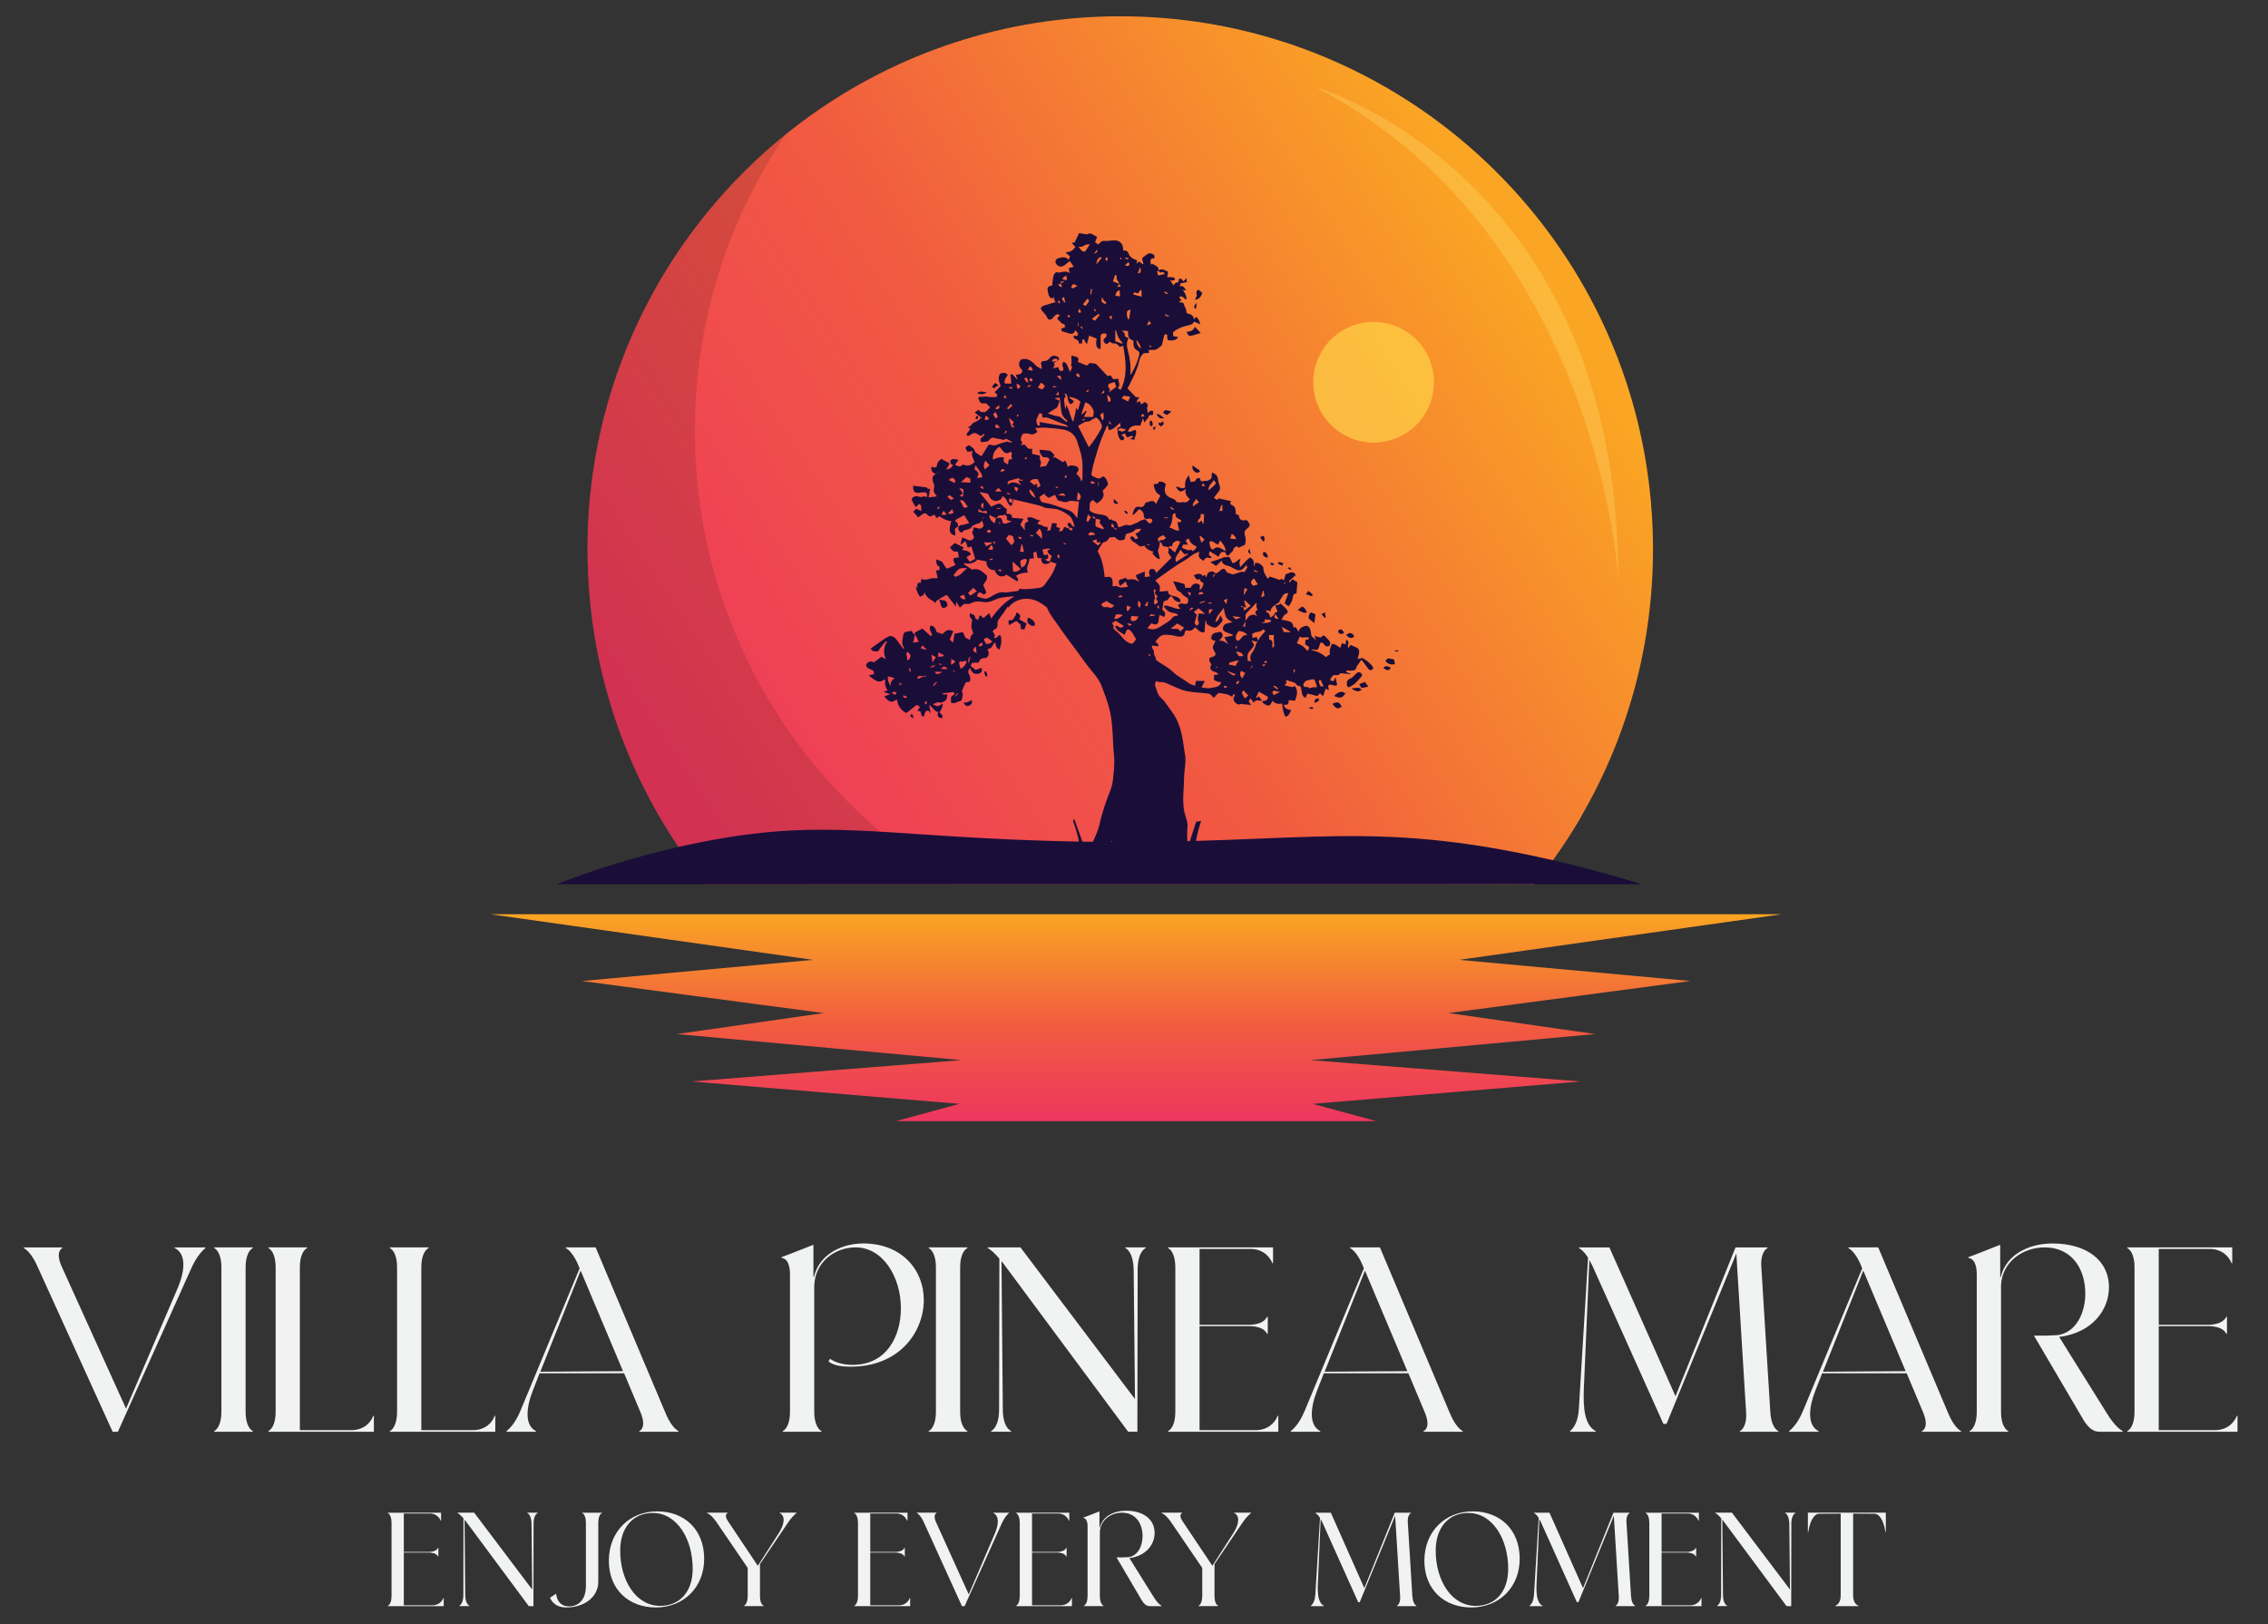 <svg xmlns="http://www.w3.org/2000/svg" xmlns:xlink="http://www.w3.org/1999/xlink" id="Layer_1" viewBox="0 0 1080 773.39"><rect x="0" y="0" width="1080" height="773.39" fill="#333333" stroke="none"/><defs><style>      .st0 {        fill: #f1f2f2;      }      .st1 {        fill: #ffe24d;        opacity: .58;      }      .st2 {        fill: #fff287;        opacity: .25;      }      .st3 {        fill: url(#linear-gradient1);      }      .st4 {        fill: #1a0e39;      }      .st5 {        fill: #3c1312;        opacity: .16;      }      .st6 {        fill: url(#linear-gradient);      }      .st7 {        fill: url(#linear-gradient2);        fill-rule: evenodd;      }    </style><linearGradient id="linear-gradient" x1="755.4" y1="395.98" x2="712.45" y2="423.87" gradientUnits="userSpaceOnUse"><stop offset="0" stop-color="#faa523"></stop><stop offset=".51" stop-color="#f15b40"></stop><stop offset=".99" stop-color="#ee375e"></stop></linearGradient><linearGradient id="linear-gradient1" x1="725.94" y1="129.04" x2="323.99" y2="390" xlink:href="#linear-gradient"></linearGradient><linearGradient id="linear-gradient2" x1="541" y1="435.32" x2="541" y2="533.86" gradientUnits="userSpaceOnUse"><stop offset="0" stop-color="#faa523"></stop><stop offset=".54" stop-color="#f15b40"></stop><stop offset=".99" stop-color="#ee375e"></stop></linearGradient></defs><g><path class="st0" d="M97.9,594.2c-2.51,2.13-4.77,5.14-6.9,9.91l-34.86,77.63h-2.51l-35.87-78.88c-1.88-4.26-4.26-7.4-6.52-8.65l.12-.25h18.31l.12.25c-2.26,1.25-2.38,4.39-.5,8.65l30.73,67.85,24.46-57.06c3.64-8.4,4.39-16.68-1.38-19.44l.12-.25h14.55l.12.25Z"></path><path class="st0" d="M101.92,681.49c2.26-1.25,3.51-4.64,3.51-9.28v-68.73c0-4.64-1.25-8.03-3.51-9.28l.12-.25h18.31l.12.25c-2.26,1.25-3.51,4.64-3.51,9.28v68.73c0,4.64,1.25,8.03,3.51,9.28l-.12.25h-18.31l-.12-.25Z"></path><path class="st0" d="M178.04,674.22v7.52h-50.17l-.12-.25c2.26-1.25,3.51-4.64,3.51-9.28v-68.73c0-4.64-1.25-8.03-3.51-9.28l.12-.25h18.31l.12.25c-2.26,1.25-3.51,4.64-3.51,9.28v77.5h24.33c3.64.13,8.53-1.5,10.66-6.9l.25.13Z"></path><path class="st0" d="M235.86,674.22v7.52h-50.16l-.13-.25c2.26-1.25,3.51-4.64,3.51-9.28v-68.73c0-4.64-1.25-8.03-3.51-9.28l.13-.25h18.31l.13.25c-2.26,1.25-3.51,4.64-3.51,9.28v77.5h24.33c3.64.13,8.53-1.5,10.66-6.9l.25.13Z"></path><path class="st0" d="M316.88,672.71c1.76,4.39,4.01,7.52,6.27,8.78l-.12.25h-18.56l-.12-.25c2.38-1.25,2.51-4.39.75-8.78l-7.9-18.81h-40.26l-3.13,8.03c-3.39,8.53-4.01,16.81,1.5,19.56l-.13.25h-13.92l-.13-.25c2.63-2.13,4.77-5.14,6.77-9.91l28.09-67.6-.38-1c-1.76-4.39-4.01-7.52-6.27-8.78l.12-.25h14.17l33.23,78.76ZM257.3,653.15l39.38-.25-20.19-47.91-19.19,48.16Z"></path><path class="st0" d="M439.91,618.91c0,15.05-11.29,31.85-34.87,31.85-5.64,0-8.65-1-10.53-2.51l.75-1.25c2.63,1.88,6.4,2.88,10.79,2.88,16.3,0,22.95-13.8,22.95-26.96,0-14.67-8.4-28.97-21.57-28.97-9.78,0-19.19,6.77-19.69,18.06v60.2c0,4.64,1.25,8.03,3.51,9.28l-.13.25h-18.31l-.13-.25c2.26-1.25,3.51-4.64,3.51-9.28v-65.34c0-4.77-1.38-7.65-4.01-7.9v-.38l4.01-1.5,11.16-4.39v15.3h.25c2.76-11.54,14.3-15.93,23.45-15.93,18.44,0,28.85,12.67,28.85,26.84Z"></path><path class="st0" d="M442.17,681.49c2.26-1.25,3.51-4.64,3.51-9.28v-68.73c0-4.64-1.25-8.03-3.51-9.28l.12-.25h18.31l.12.25c-2.26,1.25-3.51,4.64-3.51,9.28v68.73c0,4.64,1.25,8.03,3.51,9.28l-.12.25h-18.31l-.12-.25Z"></path><path class="st0" d="M545.63,594.2c-2.51,1.38-3.89,5.14-3.89,10.28l-.13,77.25h-4.39l-59.07-79.64-1.25-1.63.63,70.73c0,5.14,1.38,8.9,4.01,10.28l-.13.25h-9.41l-.13-.25c2.51-1.38,3.89-5.14,3.89-10.28l.13-71.86c-2.01-2.38-4.01-4.26-5.64-5.14l.12-.25h15.55l54.55,72.24-.63-61.7c-.12-5.14-1.5-8.9-4.01-10.28l.13-.25h9.53l.13.25Z"></path><path class="st0" d="M608.72,674.22v7.52h-52.42l-.13-.25c2.26-1.25,3.51-4.64,3.51-9.28v-68.73c0-4.64-1.25-8.03-3.51-9.28l.13-.25h49.91v7.52l-.25.12c-2.26-5.39-7.02-7.02-10.66-6.9h-24.08v36.12h24.33c3.26-.25,6.4-1,7.9-3.89l.25.12v8.03l-.25.12c-1.5-2.88-4.64-3.51-7.9-3.76h-24.33v49.54h26.59c3.64.13,8.4-1.5,10.66-6.9l.25.13Z"></path><path class="st0" d="M690.36,672.71c1.76,4.39,4.01,7.52,6.27,8.78l-.13.25h-18.56l-.13-.25c2.38-1.25,2.51-4.39.75-8.78l-7.9-18.81h-40.26l-3.14,8.03c-3.39,8.53-4.01,16.81,1.51,19.56l-.13.25h-13.92l-.12-.25c2.63-2.13,4.77-5.14,6.77-9.91l28.09-67.6-.38-1c-1.76-4.39-4.01-7.52-6.27-8.78l.12-.25h14.17l33.23,78.76ZM630.79,653.15l39.38-.25-20.19-47.91-19.19,48.16Z"></path><path class="st0" d="M842.99,672.21c.25,4.64,1.63,8.03,3.89,9.28l-.13.25h-18.18l-.12-.25c2.26-1.25,3.39-4.64,3.01-9.28l-4.64-75.37-33.23,81.14h-1.5l-33.74-75.12c-.5-1-1-2.01-1.5-2.88l-2.63,61.08c-.38,9.16.25,17.68,5.77,20.44l-.13.25h-12.17l-.12-.25c2.51-2.13,3.89-5.39,4.26-10.53l4.39-72.11c-1.38-2.26-2.88-3.76-4.39-4.64l.13-.25h14.42l31.48,70.86,28.59-70.86h15.17l.13.25c-2.26,1.25-3.39,4.64-3.01,9.28l4.26,68.73Z"></path><path class="st0" d="M927.65,672.71c1.76,4.39,4.01,7.52,6.27,8.78l-.13.25h-18.56l-.13-.25c2.38-1.25,2.51-4.39.75-8.78l-7.9-18.81h-40.26l-3.14,8.03c-3.39,8.53-4.01,16.81,1.51,19.56l-.13.25h-13.92l-.12-.25c2.63-2.13,4.77-5.14,6.77-9.91l28.09-67.6-.38-1c-1.76-4.39-4.01-7.52-6.27-8.78l.12-.25h14.17l33.23,78.76ZM868.08,653.15l39.38-.25-20.19-47.91-19.19,48.16Z"></path><path class="st0" d="M1003.53,673.34c2.38,3.89,5.02,6.9,7.4,8.15l-.12.25h-11.16c-3.01,0-5.39-2.13-7.52-5.64l-23.58-40.13h5.64l5.77-.25c8.78-1.38,13.04-10.66,13.04-19.81,0-10.79-5.64-21.95-19.44-21.95-10.16,0-20.19,6.77-20.69,18.06v60.2c0,4.64,1.25,8.03,3.51,9.28l-.13.25h-18.31l-.13-.25c2.26-1.25,3.51-4.64,3.51-9.28v-65.34c0-4.77-1.38-7.65-4.01-7.9v-.38l4.01-1.5,11.16-4.39v15.3h.25c2.88-11.54,14.67-15.93,24.58-15.93,16.18,0,26.96,7.9,26.96,20.94,0,10.53-7.78,21.57-23.7,23.58l22.95,36.75Z"></path><path class="st0" d="M1065.48,674.22v7.52h-52.42l-.13-.25c2.26-1.25,3.51-4.64,3.51-9.28v-68.73c0-4.64-1.25-8.03-3.51-9.28l.13-.25h49.91v7.52l-.25.12c-2.26-5.39-7.02-7.02-10.66-6.9h-24.08v36.12h24.33c3.26-.25,6.4-1,7.9-3.89l.25.12v8.03l-.25.12c-1.5-2.88-4.64-3.51-7.9-3.76h-24.33v49.54h26.59c3.64.13,8.4-1.5,10.66-6.9l.25.13Z"></path></g><g><path class="st0" d="M211.3,760.96v3.81h-26.57l-.06-.13c1.14-.64,1.78-2.35,1.78-4.7v-34.83c0-2.35-.64-4.07-1.78-4.7l.06-.13h25.3v3.81l-.13.06c-1.14-2.73-3.56-3.56-5.4-3.5h-12.21v18.31h12.33c1.65-.13,3.24-.51,4-1.97l.13.06v4.07l-.13.06c-.76-1.46-2.35-1.78-4-1.91h-12.33v25.11h13.48c1.84.06,4.26-.76,5.4-3.5l.13.06Z"></path><path class="st0" d="M256.05,720.4c-1.27.7-1.97,2.61-1.97,5.21l-.06,39.16h-2.22l-29.94-40.37-.64-.83.32,35.85c0,2.61.7,4.51,2.03,5.21l-.06.13h-4.77l-.06-.13c1.27-.7,1.97-2.61,1.97-5.21l.06-36.42c-1.02-1.21-2.03-2.16-2.86-2.61l.06-.13h7.88l27.65,36.62-.32-31.28c-.06-2.61-.76-4.51-2.03-5.21l.06-.13h4.83l.06.13Z"></path><path class="st0" d="M261.9,760.77l2.92-1.91c.38,3.56,2.35,6.04,6.17,6.04,4.64,0,8.01-3.37,8.01-9.66v-30.13c0-2.35-.57-4.07-1.78-4.7l.06-.13h9.34l.06.13c-1.21.64-1.78,2.35-1.78,4.7v28.03c0,7.37-6.8,12.27-15.19,12.27-4.07,0-6.48-1.72-7.82-4.64Z"></path><path class="st0" d="M289.93,743.16c0-14.05,10.04-23.52,23.01-23.52s22.38,8.65,22.38,22.57-10.11,23.2-23.01,23.2-22.38-8.52-22.38-22.25ZM329.85,746.97c0-14.05-7.37-26.57-19.07-26.57-8.96,0-15.45,6.55-15.45,17.93,0,14.05,7.37,26.32,19.07,26.32,9.03,0,15.45-6.42,15.45-17.67Z"></path><path class="st0" d="M379.31,720.4c-1.27,1.08-2.67,2.48-4.13,4.7l-13.29,19.64v15.19c0,2.35.57,4.07,1.78,4.7l-.06.13h-9.28l-.06-.13c1.14-.64,1.78-2.35,1.78-4.7v-13.35l-15.07-22.12c-1.4-1.97-2.86-3.43-4.39-4.07l.06-.13h9.79l.06.13c-1.21.64-1.08,2.1.25,4.07l14.11,21.1,10.17-15.83c2.48-3.94,3.11-7.95.19-9.34l.06-.13h7.95l.06.13Z"></path><path class="st0" d="M433.41,760.96v3.81h-26.57l-.06-.13c1.14-.64,1.78-2.35,1.78-4.7v-34.83c0-2.35-.64-4.07-1.78-4.7l.06-.13h25.3v3.81l-.13.06c-1.14-2.73-3.56-3.56-5.4-3.5h-12.21v18.31h12.33c1.65-.13,3.24-.51,4-1.97l.13.06v4.07l-.13.06c-.76-1.46-2.35-1.78-4-1.91h-12.33v25.11h13.48c1.84.06,4.26-.76,5.4-3.5l.13.06Z"></path><path class="st0" d="M480.51,720.4c-1.27,1.08-2.42,2.61-3.5,5.02l-17.67,39.35h-1.27l-18.18-39.98c-.95-2.16-2.16-3.75-3.31-4.39l.06-.13h9.28l.06.13c-1.14.64-1.21,2.22-.25,4.39l15.57,34.39,12.4-28.92c1.84-4.26,2.23-8.45-.7-9.85l.06-.13h7.37l.06.13Z"></path><path class="st0" d="M510.45,760.96v3.81h-26.57l-.06-.13c1.14-.64,1.78-2.35,1.78-4.7v-34.83c0-2.35-.64-4.07-1.78-4.7l.06-.13h25.3v3.81l-.13.06c-1.14-2.73-3.56-3.56-5.4-3.5h-12.21v18.31h12.33c1.65-.13,3.24-.51,4-1.97l.13.06v4.07l-.13.06c-.76-1.46-2.35-1.78-4-1.91h-12.33v25.11h13.48c1.84.06,4.26-.76,5.4-3.5l.13.06Z"></path><path class="st0" d="M549.42,760.51c1.21,1.97,2.54,3.5,3.75,4.13l-.06.13h-5.66c-1.53,0-2.73-1.08-3.81-2.86l-11.95-20.34h2.86l2.92-.13c4.45-.7,6.61-5.4,6.61-10.04,0-5.47-2.86-11.12-9.85-11.12-5.15,0-10.23,3.43-10.49,9.15v30.51c0,2.35.63,4.07,1.78,4.7l-.06.13h-9.28l-.06-.13c1.14-.64,1.78-2.35,1.78-4.7v-33.12c0-2.42-.7-3.88-2.03-4v-.19l2.03-.76,5.66-2.23v7.76h.13c1.46-5.85,7.44-8.07,12.46-8.07,8.2,0,13.67,4,13.67,10.62,0,5.34-3.94,10.93-12.01,11.95l11.63,18.63Z"></path><path class="st0" d="M595.76,720.4c-1.27,1.08-2.67,2.48-4.13,4.7l-13.29,19.64v15.19c0,2.35.57,4.07,1.78,4.7l-.06.13h-9.28l-.06-.13c1.14-.64,1.78-2.35,1.78-4.7v-13.35l-15.07-22.12c-1.4-1.97-2.86-3.43-4.39-4.07l.06-.13h9.79l.06.13c-1.21.64-1.08,2.1.25,4.07l14.11,21.1,10.17-15.83c2.48-3.94,3.12-7.95.19-9.34l.06-.13h7.95l.06.13Z"></path><path class="st0" d="M672.55,759.94c.13,2.35.83,4.07,1.97,4.7l-.06.13h-9.22l-.06-.13c1.14-.64,1.72-2.35,1.53-4.7l-2.35-38.2-16.85,41.13h-.76l-17.1-38.08c-.25-.51-.51-1.02-.76-1.46l-1.33,30.96c-.19,4.64.13,8.96,2.92,10.36l-.06.13h-6.17l-.06-.13c1.27-1.08,1.97-2.73,2.16-5.34l2.23-36.55c-.7-1.14-1.46-1.91-2.23-2.35l.06-.13h7.31l15.96,35.92,14.49-35.92h7.69l.06.13c-1.14.64-1.72,2.35-1.53,4.7l2.16,34.83Z"></path><path class="st0" d="M678.27,743.16c0-14.05,10.04-23.52,23.01-23.52s22.38,8.65,22.38,22.57-10.11,23.2-23.01,23.2-22.38-8.52-22.38-22.25ZM718.19,746.97c0-14.05-7.37-26.57-19.07-26.57-8.96,0-15.45,6.55-15.45,17.93,0,14.05,7.37,26.32,19.07,26.32,9.03,0,15.45-6.42,15.45-17.67Z"></path><path class="st0" d="M776.68,759.94c.13,2.35.83,4.07,1.97,4.7l-.06.13h-9.22l-.06-.13c1.14-.64,1.72-2.35,1.53-4.7l-2.35-38.2-16.85,41.13h-.76l-17.1-38.08c-.25-.51-.51-1.02-.76-1.46l-1.33,30.96c-.19,4.64.13,8.96,2.92,10.36l-.06.13h-6.17l-.06-.13c1.27-1.08,1.97-2.73,2.16-5.34l2.23-36.55c-.7-1.14-1.46-1.91-2.23-2.35l.06-.13h7.31l15.96,35.92,14.49-35.92h7.69l.06.13c-1.14.64-1.72,2.35-1.53,4.7l2.16,34.83Z"></path><path class="st0" d="M810.24,760.96v3.81h-26.57l-.06-.13c1.14-.64,1.78-2.35,1.78-4.7v-34.83c0-2.35-.64-4.07-1.78-4.7l.06-.13h25.3v3.81l-.13.06c-1.14-2.73-3.56-3.56-5.4-3.5h-12.21v18.31h12.33c1.65-.13,3.24-.51,4-1.97l.13.06v4.07l-.13.06c-.76-1.46-2.35-1.78-4-1.91h-12.33v25.11h13.48c1.84.06,4.26-.76,5.4-3.5l.13.06Z"></path><path class="st0" d="M854.99,720.4c-1.27.7-1.97,2.61-1.97,5.21l-.06,39.16h-2.23l-29.94-40.37-.64-.83.32,35.85c0,2.61.7,4.51,2.03,5.21l-.06.13h-4.77l-.06-.13c1.27-.7,1.97-2.61,1.97-5.21l.06-36.42c-1.02-1.21-2.03-2.16-2.86-2.61l.06-.13h7.88l27.65,36.62-.32-31.28c-.06-2.61-.76-4.51-2.03-5.21l.06-.13h4.83l.06.13Z"></path><path class="st0" d="M860.9,729.55v-9.28h37.12v9.28l-.13.19c-1.08-6.99-3.56-9.09-5.4-8.96l-10.04-.06v38.97c0,2.48.89,4.32,2.67,4.96l-.13.13h-11l-.13-.13c1.78-.64,2.67-2.48,2.67-4.96v-38.97l-10.11.06c-1.84-.13-4.32,1.97-5.4,8.96l-.13-.19Z"></path></g><g><g><g><path class="st6" d="M753.1,388.46c-6.64,11.48-14.14,22.37-22.45,32.6h-21.04c15.69-9.28,30.25-20.21,43.49-32.6Z"></path><g><path class="st3" d="M787.15,261.45c0,60.49-21.16,116.05-56.51,159.62h-394.38c-30-37.02-49.79-82.64-55.07-132.6-.53-4.86-.91-9.79-1.12-14.74-.21-4.08-.32-8.16-.32-12.28,0-24.02,3.34-47.27,9.58-69.28,1.63-5.73,3.42-11.35,5.43-16.89C330.05,77.58,423.58,7.75,533.45,7.75s203.87,70.19,238.94,168.27c1.56,4.36,3.02,8.77,4.33,13.26,4.1,13.81,7.04,28.1,8.73,42.79.51,4.25.89,8.52,1.14,12.83.38,5.48.55,10.99.55,16.55Z"></path><path class="st5" d="M454.09,421.07h-117.82c-30-37.02-49.79-82.64-55.07-132.6-.53-4.86-.91-9.79-1.12-14.74-.21-4.08-.32-8.16-.32-12.28,0-24.02,3.34-47.27,9.58-69.28,1.63-5.73,3.42-11.35,5.43-16.89,15.94-44.12,43.76-82.58,79.6-111.46-27.44,40.21-43.49,88.84-43.49,141.21,0,91.95,49.45,172.35,123.21,216.05Z"></path><circle class="st1" cx="654.1" cy="182.01" r="28.74"></circle><path class="st2" d="M626.73,41.59s143.86,41.4,143.86,233.55c0,0-9.38-162.85-143.86-233.55Z"></path></g><path class="st4" d="M264.93,421.07c15.42-5.99,38.66-13.97,67.64-19.82,58.48-11.79,83.98-3.53,163.52-.97,116.98,3.76,147.95-11.35,235.95,7.66,21.57,4.66,38.91,9.71,49.84,13.13H264.93Z"></path></g><g><path class="st4" d="M503.52,171.85c-.53.3-1.06.6-1.67.95.1.34.33.76.3,1.16-.03.35-.37.68-.8,1.4,1.12-.23,1.87-.39,2.65-.56.06.25.14.5.18.76.13.86.75,1.24,1.46,1.06.83-.21.9-.95.56-1.68-.43-.94-.49-1.83.26-2.71,1.12.45,1.61,1.38,2.03,2.3.38.82.6,1.72,1.09,2.53.43-1.11,1.44-2.07.39-3.24.65-1.46,0-3.02.31-4.51,3.47.73,3.61,1.14,2.99,3.05,1.36.55,2.71,1.09,4.28,1.73.3-.26.85-.74,1.46-1.28.67.1,1.59.23,2.91.43,1.56,1.67,3.44,3.67,5.44,5.79.39-.08.91-.18,1.53-.3.39.59.8,1.22,1.22,1.84.76-.06,1.53-.12,2.49-.2-.22,1.58,1.29,3-.38,4.36.54.33.99.6,1.47.9,3.38-6.89,2.41-13.88,1.15-21.03-.7.24-1.14.39-1.67.57-.75-1-1.57-1.81-3.02-1.65-.53.06-1.12-.48-1.83-.81-.13.16-.28.35-.44.54-.68.78-1.46.55-1.96-.07-.46-.57-.71-1.45.05-2.02.84-.62,1.23-1.27.79-2.27-2.26-.32-2.78.17-2.66,2.29.09,1.61,0,3.22-.01,4.92-1.28.31-1.84-.86-2.05-1.81-.23-1.01.12-2.15.19-3.03-1.23-.5-2.34-.94-3.58-1.44-.32,1.22-.63,2.41-1.05,4.04-.56-.75-.93-1.07-1.06-1.47-.16-.51-.28-1.06-.89-.77-.26.12-.29.76-.37,1.18-.04.19.07.41.13.74-.55,0-1.06,0-1.69-.01-.08-.77-.15-1.51-.24-2.45-.83.58-1.6.58-2.38-.48,1.72.42,2.04-.6,2.29-1.76-.44-.55-.87-1.08-1.31-1.63-.86,1.79-1.44,2.04-3.2,1.48-.98-.31-1.97-.57-3.17-.91-.07-.21-.22-.65-.41-1.2.62-.29,1.22-.56,2-.92-.23-.48-.43-1.31-.66-1.32-1.09-.05-1.49-.96-2.15-1.49-1.31-1.03-1.23-1.56.25-2.66-.73-.62-1.43-.77-2.15-.1-.49.46-.92.99-1.39,1.49-.86.9-2.08.85-2.5-.25-.46-1.23-1.32-2.05-2.17-2.96-1.36-1.46-1.11-2.31.8-2.94,1.7-.55,3.44-1,5.32-1.55-1.27-1.76-.77-3.46.38-5.12-1.76-1.08-2.23-2.5-1.82-4.47.34-1.65-.06-3.5,1.76-4.7,1.97.81,4.07-1.32,6.4.46-.19-1-.31-1.63-.45-2.38.76-.21,1.5-.41,2.39-.65-.67-.99-1.23-1.8-1.89-2.76-.86.69-1.66,1.32-2.44,1.97-1.37,1.14-3.16.85-4.09-.66-.64-1.04-.21-2.23,1.09-2.61,1.65-.48,3.37-.97,4.9.74.27-.68.46-1.17.66-1.66-.7-.57-1.36-1.1-2.17-1.76,1.11-.31,2.09-.4,2.87-.84.73-.41,1.25-1.19,1.85-1.8-.61-.7-1.1-1.25-1.72-1.95.69-.18,1.19-.32,1.41-.37.73-1.51,1.36-2.84,2.08-4.33,1.2.21,2.19.39,3.17.55.2.03.44.09.59,0,1.95-.98,3.19.44,4.82,1.33-.32.8-.62,1.53-.98,2.43.37.3.82.66,1.38,1.11.47-.39.96-.67,1.29-1.08.5-.62,1-.66,1.79-.6,1.33.1,2.69-.14,4.03-.26,3.04-.27,4.84,1.33,4.88,4.35,0,.13.1.26.22.57,1.25-.34,1.97.29,2.44,1.51.69,1.8,2.36,2.46,4.01,3.09-.1.43-.2.86-.37,1.57.61-.49.98-.78,1.3-1.04.56.42,1.12.83,1.67,1.24.11-.08.22-.16.33-.24-.04-.23-.06-.47-.13-.69-.31-.86-.79-1.88.18-2.44,1.23-.71,2.16-2.32,4.02-1.56,1.38.56,1.54.86.98,2.51-.29-.18-.57-.36-.85-.53-.31.47-.61.92-1.02,1.52.81.15-.42,2.03,1.4,1.41,1.1.85,2.99,1.03,2.6,3.12-.21.13-.61.28-.6.38.09.58.27,1.14.47,1.93,1.08-.23,2.05-.45,3.02-.66.02-.17.03-.33.05-.5-.43-.17-1.03-.62-1.25-.47-1.05.68-1.29-.25-1.77-.73,1.78-1.26,3.24-.05,4.7.58-.14.89-.28,1.74-.41,2.58.86,0,1.65-.04,2.43.04.41.04.83.25,1.17.5.11.08.08.66-.04.73-.38.21-.83.36-1.26.4-.26.02-.54-.19-1.04-.39.72,1.1,1.27,1.93,1.83,2.77.2-1.28,1.31-1.39,2.3-1.79.04-.42.09-.88.13-1.3,1.25-.78,1.55.4,2.2,1.07.45-.5.85-.95,1.42-1.58.06.65.11,1.14.18,1.93-.92.16-1.82.32-2.98.52-.06.25-.2.82-.37,1.56,1.85-.82,2.15,1.03,3.17,1.72-.6,0-1.2,0-1.72-.01.95,1.19,1.74,2.58,1.79,4.41-1.37.09-1.82-2.42-3.53-.97.33.46.68.93,1.07,1.47-.4.24-.8.47-1.39.82.85.11,1.5.2,2.22.29.51,1.21,1.04,2.46,1.58,3.71l-.06-.08c-.15.78.04,1.4.9,1.58,1.43.28,2.53.91,2.76,2.74.45-.58.73-.94,1.01-1.3q1.71,1.68,1.9,3.6c-1.01-.45-1.86-.83-2.85-1.27-.81,1.72-2.69,1.65-4.22,2.11-2.15.65-4.13,1.49-5.85,2.95.03.55.05,1.07.09,1.83.74.16,1.51.32,2.36.5-.89,1.64-2.54,1.5-3.96,1.59-1.13.07-1.42-.72-1.2-2.56-.52-.36-1.16-.77-1.44.15-.48,1.55-.77,3.15-1.11,4.64-.93.72-1.76,1.68-2.81,2.07-1.03.38-2.27.16-3.55.21.06.39.11.77.2,1.39-.81.06-1.64.13-2.6.2-1.17.98-1.81,2.39-2.19,4.06-.88,3.87-2.76,7.36-4.52,10.88-.28.56-.57,1.1-.94,1.81,1.31,1.36,2.63,2.73,4.02,4.17.43,0,.95,0,1.67.01-.57.92-1.52,1.4-1.04,2.65.41-.34.73-.6,1.1-.91.25.52.5,1.03.82,1.68.58-.42,1.06-.76,1.49-1.07.84.01,1.93,1.22,1.55,1.86-.7,1.16.13,2.2-.08,3.38.81-.58,1.37-1.66,2.72-.94-.03.5-.07,1.09-.1,1.65-.82.38-2.07-.21-2.12,1.2l.04-.06c-.63.79-1.26,1.59-2.06,2.6-.23-.72-.4-1.25-.66-2.06-.45,1.27-.81,2.3-1.24,3.5-2.34-.18-4.78-.14-5.97,2.69,1.34.82,2.38-.53,3.7-.59.79,1.7-.35,3.04-.56,4.73-.69-.17-1.23-.3-2.16-.53.79-.39,1.21-.59,1.7-.83-1.19-1.35-2.04.41-3.19.02-.24-.46-.55-1.04-.9-1.72-.51.19-.99.37-1.63.61.27.32.39.61.59.68.8.26.92.79.6,1.44-.3.61-1.29.76-1.78.14-.49-.61-.79-1.41-1.02-2.18-.21-.71-.21-1.49-.29-2.23.47.12.98.15,1.37.37,1.12.64,1.82.11,2.75-.79-1.15-.23-2.04-.41-2.9-.58-.41.34-.8.68-1.2,1.01-.17-1.22-.08-1.33,1.48-1.67-.06-.49-.12-.98-.22-1.88-1.83,1.55-3.17,3.29-5.42,3.48-.11-.53-.27-1.27-.42-2-.14-.01-.29-.02-.43-.03-1.05,2.51-2.2,4.98-3.12,7.54-1.03,2.86-1.88,5.78-2.73,8.7-.56,1.92-1.03,3.87-1.42,5.83-.31,1.58-.18,1.52,1.3,2.31,1.43.76,2.71,1.12,3.88-.32,1.81.43,1.98,2.08,2.58,3.33.16.32-.25,1.04-.57,1.44-.6.75-1.33,1.41-2.02,2.11,1.11,2.31.34,4.1-2.73,6-.56-.49-1.16-1.02-1.78-1.57-2.5,1-1.17,3.26-1.75,4.82,1.61,1.53,3.56,1.76,5.43,2.04,1.57.24,3.14.49,3.79,2.04.45,1.08,1.74-.43,1.86.85,1.71-.04,2.15,1.16,2.45,2.51.04.19.22.35.44.68.52-.17,1.11-.29,1.64-.54,1.03-.49,2.03-.79,3.19-.42.4.13.98.01,1.38-.19,1.21-.63,2.58-.88,3.71-1.75.65-.5,1.62-.58,2.71-.94.35.39.86.93,1.34,1.49.42.5.97.71,1.43.23.34-.36.69-1.02.58-1.41-.1-.34-.82-.56-1.31-.71-.2-.06-.49.24-.75.28-1.1.18-2.02-.39-1.98-1.48.05-1.58-.79-2.41-2.17-3.25-.91.92-1.83,1.85-2.75,2.79-.16-.1-.31-.19-.47-.29.31-.86.48-1.8.95-2.56.45-.73,1.09-1.24,2.22-1,1.74.37,2.42-.19,2.91-1.89,3.77-1.26,4.02-1.24,5.1.56.7-1.33,1.35-2.57,2.06-3.92-.76-.92-1.26-1.94-.9-3.45.23-.94-.5-2.12.16-3.22,1.3-.2,2.46-.02,3.36,1.22-.07.27-.15.6-.25.92-.75,2.62.14,4.56,2.67,5.56,1.03.4,2.04.59,2.63,1.79.19.39,1.47.29,2.25.33.39.02.83-.27,1.17-.16,1.42.44,2.19-.36,3.04-1.43-1.58-1.22-2.64-2.65-1.77-4.86-2.76,1.88-3.28,1.76-4.94-1.05,1.51-.12,2.79,1.51,4.42.35-.23-1.94.09-3.87,1.71-5.73.36,1.22.63,2.17.93,3.17.83-.16,1.49-.28,2.18-.41q.39-1.69,2.12-1.43c.2.49.41.99.65,1.58.48-.08.93-.17,1.39-.23.65-.08,1.36,0,1.96-.22,1.09-.42,1.88-1.15,1.68-2.52-.05-.36.17-.77.31-1.33,1.35.73,2.47,1.34,2.65,2.98.12,1.14.41,2.29.83,3.36.59,1.52-.17,2.5-1.05,3.54-.57.67-1.06,1.4-1.65,2.19.58.4,1.02.7,1.49,1.03.29-.31.56-.6.7-.74,2.05.44,3.97.86,6.08,1.32-.21.3-.58.61-.53.83.08.37.35.88.67.99,1.94.68,1.92,2.28,1.95,3.88,0,.13.05.26.1.49.4.13.84.27,1.26.41.07.15.16.27.18.4q.26,2.49,2.79,2.09c.33-.05.68,0,1.06,0,.24.33.5.65.73.99.81,1.26.77,1.61-.31,2.67-.25.24-.57.4-.81.64-.66.69-.98,1.48-.71,2.47.22.8.46,1.62.48,2.43.02.81-.23,1.63-.36,2.45-.97.46-1.93.92-2.98,1.43-.26-.21-.57-.47-.92-.74-.53.39-1.49.77-1.52,1.2-.1,1.36-1.3,1.75-1.91,2.62-.68.99-1.19.91-1.79-.17-.12-.22-.13-.51-.17-.69-2.07-.81-2.68.6-3.28,2.07-1.48-.91-2.86-1.76-4.21-2.6-.61,1.66-.61,1.67,1.06,2.92-.4.13-.7.35-.96.3-1.93-.33-1.93-.35-3.01,1.31-2.36-1.33-2.71-2.03-1.98-4.28-2.97.68-4.9,2.91-7.32,4.26-2.41,1.35-4.68,2.94-6.96,4.51-2.33,1.6-4.59,3.3-6.75,4.87.78.89,1.67,1.55,2.02,2.42.32.79.06,1.82.05,2.91,1.47-.13,2.67-.24,3.97-.36.1,2.08,1.7,2.27,3.05,2.54,1.09.22,1.98.64,2.68,1.43.24.27.16.84.22,1.27-.38.02-.83.18-1.13.04-.84-.39-1.69-.68-2.25-1.64-.86-1.47-1.43-1.35-2.37.16-.2.33-.56.77-.87.78-1.44.08-1.62,1.04-1.73,2.14-.07.75-.2,1.5-.31,2.35,1.27.79,1.83,1.82.9,3.37-.65-.3-1.25-.57-2.13-.97-.17.68-.43,1.29-.45,1.9-.07,2.55-1.05,3.22-3.5,2.06-.6.71-1.23,1.47-1.91,2.28,2.67,1.26,4.89.25,6.79-1.07,1.84-1.27,3.99-2.18,5.38-4.14.39-.56,1.6-.54,2.52-.81-.53-.99-1.34-1.02-2.17-1.13-2.04-.27-3.6-1.3-4.78-3.39.64-.08,1.09-.26,1.46-.16,1.33.36,2.63.83,3.95,1.24.76.23,1.54.42,2.5.3-.35-.53-.7-1.05-1.1-1.64.7-.77,1.36-1.11,2.4-.85,2.03.52,2.61-.04,2.42-2.09-.02-.21,0-.41,0-.38-1.1-.82-2.41-1.36-2.98-2.32-.64-1.1-2.11-.93-2.51-2.2-.36-1.13-.97-2.19-1.65-3.67,1.12.2,1.84.31,2.55.47.53.12,1.04.37,1.58.49,1.45.34,1.49.37,1.53,2.14.89,0,1.78.01,2.67.02,1-1.83,1.92-2.32,3.48-1.87,1.02.29,1.1.57.79,2.92q1.36-.48,1.9-3.08c-.22-.2-.47-.43-.74-.64-.26-.21-.54-.4-.87-.64.2-1.46.8-2.48,2.32-2.8.24.45.44.84.65,1.23.36-1.09.34-2.22,1.61-2.7,1.22-.46,2.11-.03,2.91.87-.58.34-1.5.32-1.37,1.86.58-.85.95-1.39,1.32-1.93.51-.29,1.11-.49,1.53-.88,2.06-1.94,2.58-1.88,3.82.35.98.34,1.78.65,2.6.9.21.07.49.01.72-.06,1.17-.37,2.32-.82,3.5-1.12.47-.12,1.02.07,1.52.12.33-.56.7-1.18,1.3-2.18-.01-.04-.15-.55-.35-1.24-.3.35-.47.53-.63.73-1.91,2.37-3.08,2.37-6.09.6-.56-.33-1.19-.56-1.8-.79-.45-.17-.95-.22-1.39-.4-2.01-.86-2.29-1.92-.97-3.88.94.56,2.18-.76,3.02.44.44.62.65,1.4,1.06,2.33,1.42.39,2.29-1.3,3.94-1.98-.21.82-.45,1.38-.48,1.95-.03.55.17,1.12.33,2.09,1.35-1.43,2.4-2.61,3.52-3.71.4-.39,1.19-.96,1.45-.82.59.33,1.13.99,1.37,1.64.25.66.12,1.46.16,2.19.14,0,.27.01.41.02.04-.41.08-.82.12-1.32,1.45-.22,2.63.28,3.53,1.48.16.18.33.36.49.55-.17,2.12,1,3.69,2.06,5.5.44-.46.74-.78,1.03-1.09,1.61.55,3.13,1.08,4.78,1.64.12-.11.37-.33.68-.6.38.24.78.48,1.23.76.28-.97.53-1.87.82-2.9,1.25-.15,2.41-1.48,3.92-.65.41.22.66.75.9,1.05-1.19,1.04-2.24,1.94-3.27,2.87-.04.04.15.33.31.67.51-.59.95-1.08,1.34-1.53.83.49,1.63.97,2.38,1.41-.14,1.74-.29,3.51-.44,5.45-1.13-.22-1.46.38-1.64,1.34-.31,1.63-.73,3.24-2.15,4.66-.58-.45-1.15-.89-1.86-1.44.6-1.63,1.17-3.16,1.78-4.83-1,.11-1.95.06-2.58,1.23-.5.94-1.37,1.59-1.61,2.8-.12.6-1.36.98-2.09,1.47-.79.95-2.24,1.41-2.04,3.12-.88-.19-1.59-.35-2.31-.5q.02,1.09,1.37,1.54c.25.63.48,1.23.78,2.01.7-.58,1.46-.91,1.68-1.46.32-.81.72-1.26,1.67-1.21-.43-1.26-.81-2.41-1.2-3.55,1.1.58,1.96.1,2.63-.52.62.57,1.24,1.1,1.82,1.67.44.44.86.9,1.23,1.4.56.76.48,1.54-.4,1.89-1.25.5-1.48,1.65-2.22,2.74,1.13.23,2.05.44,2.98.61,1.79.33,2.51,1.11,2.76,3.13.32-.05.64-.1,1.11-.17.36.66.75,1.36,1.21,2.21.62-1.96,2.12-2.56,3.93-2.9,1.44.43,1.8,1.77,2.03,3.16.16.99,0,2.03,1.22,2.57.39.17.56.86,1.2,1.2-.19-.58-.38-1.17-.68-2.07,1.01.3,1.84.54,2.74.8.47-.31.99-.65,1.55-1.02.15.06.37.09.5.22.77.78,1.6,1.52,2.27,2.39.63.82.45,2.03-.18,2.43-.68.43-1.74.21-2.29-.7-.55-.91-1.19-1.05-1.82-.81-.4,1.09-.6,2.08-1.09,2.89-.73,1.18-1.91-.27-3.29.46,1.56.51,2.8.77,3.91,1.31,1.1.54,2.08,1.35,3.18,2.09.6-.43,1.2-.86,1.93-1.38-.71-1.77.34-3.23.81-4.86,1.66-.02,2.76.98,4.02,1.94.29-.85.51-1.48.77-2.24.5.13,1.05.27,1.76.45.13-.86.24-1.59.35-2.33l-.06.06c.96.66,1.48,1.42.81,2.62-.14.25.12.71.29,1.54.42-.74.63-1.09.89-1.56,1.04.44,2.15.8,3.15,1.35.98.53,1.27,1.72.93,2.94-.2.7-.36,1.41-.62,2.43.91-.21,1.48-.34,2.23-.51.64.39,1.5.82,2.25,1.39.74.57,1.34,1.33,2.06,1.94.76.65,1.13,1.71.56,2.11-.68.47-1.42.53-2-.26-.8-1.1-1.61-2.19-2.43-3.27-.29-.38-.62-.74-.89-1.06-.58.86-1.15,1.71-1.73,2.56-.12.17-.42.27-.44.42-.33,2.83-2.52,2.05-4.23,2.19-.13.01-.27-.1-.39-.09-.12,0-.24.09-.44.18.1,1.25,1.45.67,2.32,1.62-1.86-.18-3.32-.32-5.06-.49-.33.59-.9,1.15-2.22.91-1.51-.28-2.13,1.12-2.71,2.47.59.16,1.09.29,1.68.45.28-.59.54-1.12.91-1.89.29,1.29.53,2.36.81,3.59-1.16,1.02-2.39-.37-3.9,0-.8.51,0,1.56-.16,2.58-.51-.27-.9-.48-1.44-.76-.39,1.15-.77,2.27-1.22,3.59-.59-.53-1.03-.92-1.47-1.32-.1.06-.25.09-.29.18-.51.94-1.14,1.22-2.22.79-1.04-.42-2.2-.55-3.52-.85-.2.51-.49,1.24-.81,2.03-1.01-.4-1.53-1.15-1.74-2.16-.14-.68-.32-1.36-.35-2.04-.03-.97-.29-1.42-1.4-1.54-.59-.06-1.1-.94-1.67-1.48-1.3-.41-2.7-.84-4.28-1.34.12.53.38,1.03.28,1.46-.08.37-.57.65-.94,1.05,1.3.33,2.45.7,3.63.89.38.06.84-.35,1.26-.54,1.85,2.24,1.02,4.54.19,7.04-1.06-.09-2.06-.18-3.06-.26-.08.58.06,1.49-.32,1.88-.38.38-1.29.24-2.05.34.47,1.58,1.67,2.38,3.55,2.43-.66,1.53-1.08,2.84-2.63,3.24q-1.18-1.44-1.66-6.28c-1.74.33-3.37.14-4.59-1.32-.69.85-.72,2.41-2.15,2.27-.82-.08-1.61-.71-2.36-1.18-.2-.12-.18-.59-.28-.98.75-.12,1.51-.03,1.96-.36.42-.31.51-1.06.73-1.59-1.5-.85-2.84-1.62-4.41-2.51-.44.91-.89,1.85-1.34,2.79.1.08.2.17.3.25.33-.24.66-.48,1.05-.77.44.59.91,1.23,1.53,2.07-1.53.13-2.93-.93-3.93.91-.62-.8-1.06-1.37-1.58-2.03-.28.43-.58.92-.9,1.42.36.5.68.92,1.24,1.69-1.51-.14-2.65-.24-3.8-.35-.39-.04-.83-.22-1.16-.09-1.15.46-1.99.06-2.73-.78-.84-.95-.97-1.95-.25-3.04.12-.19.1-.47.15-.74-1.1-.37-.99.49-1.14,1.03-.31-.09-.52-.1-.67-.2-1.65-1.11-3.61-1.17-5.47-1.52-.38-.07-.94.38-1.31.71-.44.4-.76.93-1.21,1.49-.45-.29-.92-.42-1.1-.72-.76-1.29-2.01-1.23-3.23-1.36-3.07-.33-6.21-.42-9.2-1.1-2.53-.58-4.91-1.8-7.32-2.83-1.59-.68-3.06-1.6-4.92-1.37-.57.07-1.19-.27-2.03-.48-.15.77-.59,1.61-.36,2.17.81,1.95.99,4.2,2.73,5.74,2.09,1.84,3.43,4.28,5.1,6.46,3.63,4.73,4.89,10.28,5.69,16.01.2,1.42.38,2.85.66,4.26.61,3.12,0,6.18-.28,9.26-.18,1.93-.17,3.88-.25,5.82-.1,2.47-.34,4.94-.26,7.41.08,2.38.24,4.75,1.06,7.08.64,1.83,1.19,3.74.93,5.84-.27,2.17-.08,4.4-.04,6.6,0,.51.24,1.02.45,1.82,1.31-4.02,2.52-7.73,3.75-11.49.68-.11,1.35-.22,2.35-.38-.52,1.73-1.05,3.31-1.45,4.92-.44,1.74-.81,3.5-1.12,5.27-.29,1.68-.47,3.37-.7,5.06-.16,0-.31,0-.47,0-.17-1.54-.34-3.08-.51-4.62-.12-.03-.23-.06-.35-.08-.73,2.02-1.45,4.04-2.22,6.19,1.22.55,2.37,1.02,3.48,1.58.85.43,1.56.48,2.07-.68.1.15.2.29.3.44-.24.29-.46.81-.71.82-.88.06-1.77-.02-2.65-.13-.32-.04-.64-.27-.92-.46-.95-.66-1.99-1.02-3.15-.96.13-.21.43-.5.38-.6-.42-.8-.91-1.57-1.38-2.35-.67.14-1.26.25-1.84.37-.19-.17-.5-.52-.56-.48-.63.39-1.23.85-1.82,1.28-.55-.2-1.18-.42-1.9-.67-.79.8-1.58,1.6-2.56,2.58-.23-.08-.84-.29-1.47-.51-.44-1.51-.9-3.06-1.36-4.64-1.86,1.25-2.74,3.88-5.58,3.17-.75,1.17-1.48,2.31-2.21,3.45-1.62-.4-2.47-1.23-2.61-2.75-.08-.82-.27-1.63-.46-2.72-.54.45-1,.72-1.31,1.1-.66.83-1.19,1.5-2.55,1.3-.72-.11-1.63.84-2.4,1.4-.38.27-.62.73-1.14,1.37-.29-.82-.48-1.29-.62-1.77-.31-1.03-.4-2.06-1.48-2.83-.56-.39-.58-1.62-.77-2.48-.16-.7-.21-1.43-.67-2.16-.14.42-.33.84-.42,1.27-.25,1.13-.36,2.3-.71,3.4-.88,2.8-2.12,3.33-4.79,2.11-.22.23-.45.48-.8.86-.69-.47-1.4-.96-2.11-1.45-.68.89-.86,2.23-2.31,2.56-1.49-.99-.95-3.11-2.44-4.43-.24,1.8-.45,3.42-.66,5.04l-.27.02c-.08-.43-.24-.86-.24-1.3.03-5.6-1.2-10.97-3.07-16.21-.26-.73-.91-1.53.21-2.07,2,5.6,3.99,11.2,5.99,16.79,2.14-5.07,4.95-9.71,6.1-14.99,1.19-5.5,3.14-10.75,5.15-15.98.61-1.58.94-3.31,1.14-5,.33-2.74.58-5.51.6-8.27.02-2.48-.36-4.95-.49-7.43-.31-5.99-.4-12.03-1.89-17.87-.9-3.54-2.29-6.95-3.53-10.39-.97-2.7-2.64-4.94-4.51-7.14-2.69-3.16-5.04-6.61-7.51-9.95-3-4.05-6.06-8.05-8.88-12.24-1.77-2.63-3.94-4.99-5.08-8.03-.09-.25-.32-.47-.53-.64-3.02-2.41-6.27-4.17-10.33-3.83-2.42.2-4.52,1.11-6.36,2.63-.41.34-.72.82-1.04,1.26-.15.2-.32.26-.63-.15-.68,1.03-1.29,2-1.95,2.93-.76,1.07-1.63,2.07-2.33,3.18-.34.54-.62,1.27-.55,1.88.17,1.45-.21,2.44-1.65,2.94-.23.08-.38.38-.6.61.13,1.12,1.84,1.91.46,3.17,1.76.94,1.79-1.54,3.25-1.12.61,2.27.41,4.52-.61,6.86-1.42-.76-1.77-2.02-1.95-3.54-1.37,1.07-1.45,3.37-3.64,3.17.21.74.46,1.33.54,1.93.15,1.09-.72,2.41-1.72,2.41-1.56,0-2.57.64-3.07,2.15-1.06.06-2.07.12-3.18.19-.2.42-.43.91-.67,1.41.83.67,1.62,1.3,2.41,1.93.95-.31,1.92-.63,2.89-.96.35,1.72-.06,2.34-1.7,2.8-.24.01-.48.02-.72.03-1.94.1-2.43-1.44-3.19-2.86-.7,1.08-1.23,2.01-.27,3.29.4.53.38,1.44.42,2.18.04.76-.26,1.39-1.2,1.29-.93-.1-1.15.55-1.43,1.2-.38.88-.79,1.74-1.15,2.63-.12.29-.25.73-.11.94.69,1.05.08,2.08-.02,3.09-.06.63-.44,1.22-1.34,1.33-.72.09-1.38.67-2.11.83-.55.12-1.17-.1-1.81-.17,0-1.06.01-1.95.02-2.79.59-.47,1.13-.89,1.77-1.4-.27-.39-.48-.71-.61-.9-1.82.21-3.51.41-5.53.65q1.49,1.03,2.58.19c.05,2.43-.52,3.38-2.44,4.06-.26.09-.59.31-.76.22-1.41-.74-2.42.33-3.75.62,2.27,1.27,2.33,1.27,4.81-.13q.29.88-1.41,3.87c-2.53.37-3.13-2.25-5.09-3.31.3,1.55.56,2.87.81,4.2l.06-.04c-.41-.53-.83-1.05-1.18-1.5-2.07-.09-1.64,1.82-2.25,2.88-1.54-.25-1.08-1.63-1.57-2.47-.43-.12-.86-.24-1.46-.41.48-.65.87-1.18,1.26-1.7-1.58-1.24-1.54-1.19-2.87-.02-1.13,1-2.37,1.86-3.6,2.82-1.5-.5-2.46-1.67-3.26-2.79-.74-1.03-.95-2.43-1.37-3.64-.85.43-1.6,1.13-2.34,1.12-1.58-.02-2.44-1.35-3.61-2.57,1.04-.37,1.88-.67,2.89-1.02-1.09-.38-1.99-.7-2.89-1.02.01-.13.03-.26.04-.38.48-.09.96-.18,1.54-.29-.4-.94-.9-1.76-1.1-2.65-.18-.83-.03-1.73-.02-2.59-.22-.02-.39-.1-.46-.04-1.95,1.63-3.7.9-5.41-.45-.51-.41-1.04-.79-1.98-1.5,1.17-.33,1.84-.51,2.62-.73-.13-.54-.27-1.12-.37-1.55-1.01-.49-1.91-.81-2.67-1.33-.62-.43-1.12-1.11-.55-1.96.55-.84,1.64-1.3,2.46-1.05.39.12.76.3.96.38,1.29-.96,2.44-1.81,3.59-2.67.64.35,1.18.65,2.15,1.17-1.41-3.08-1.01-5.77.55-8.38l-.56-.17c-.97,1.15-1.99,2.26-2.88,3.47-.39.53-.41,1.35-1.33,1.36-.9.01-1.82.1-2.51-.67-.23-.26-.46-.51-.58-.65.89-.63,1.76-1.25,2.64-1.86,1.76-1.22,3.46-2.53,5.3-3.62,1.71-1.01,3.29-.42,4.42,1.22,1.04,1.5,2.2,2.92,3.45,4.56.06-.49.18-.75.09-.86-1.39-1.86-.63-3.85-.33-5.79.2-1.25.71-1.59,2.12-1.79.54-.08,1.08-.22,1.59-.32.93.21.74,1.72,1.91,1.63-.29,1.29-.57,2.56-.9,4.04.85-.17,1.64-.32,2.67-.53-.31-.59-.51-.98-.7-1.37-.36-.71-.71-1.43-1.07-2.14-.08-.32-.16-.64-.18-.72,1.28-.72,2.4-1.34,3.63-2.02,1.24,1.1,2.51,2.23,3.97,3.52.53-.09.92-.4.42-1.32-.58-1.07-1.21-2.16-.54-3.5,2.28-.17,2.41,1.7,3.06,3.05.92.28,1.83.55,2.81.85,1.69-2.03,2.87-2.37,5.06-1.31-.55,1.27-1.09,2.54-1.7,3.97.33.29.81.72,1.59,1.43.27-1.71.49-3.13.67-4.22,1.51-.29,2.69-.52,4.01-.78.43.96.84,1.9,1.17,2.64.74.38,1.35.69,2.03,1.05.64-.68.23-2.12,1.48-2.66.17-.08.21-.98.01-1.33-1.02-1.8-.54-3.64-.31-5.59-.33-.44-.85-.92-1.07-1.51-.17-.45.05-1.04.1-1.62.71.33,1.31.58,1.88.9.19.1.41.38.4.57-.04,1.07.77,1.36,1.51,1.78.25-.68.47-1.31.72-1.92.04-.1.22-.15.34-.22.13.02.31,0,.38.08,1.14,1.41,1.12,1.4,2.39.06.4-.42.9-.74,1.54-1.27.31.93.52,1.55.86,2.54,3.17-4.2,6.46-7.95,11.07-10.47-.42,0-.84-.05-1.25,0-1.84.21-3.71.28-5.5.71-1.65.39-3.19,1.26-4.83,1.74-.95.28-2.05.4-3.02.22-2.16-.39-4.17-.5-6.22.64-.8.45-2,.17-3.21.24-.45.42-1.09,1.01-1.92,1.79-.64-1.09-1.18-2.01-1.74-2.96-.05.63-.1,1.29-.19,2.46-1.54-2.02-2.83-3.71-4.23-5.54-.33.13-.86.27-1.32.53-1.14.64-2.27,1.3-3.35,2.03-.36.24-.56.72-.83,1.09-.13.03-.26.04-.39.02-.26-.29-.46-.68-.79-.84-2.09-1.02-3.68-2.45-4.21-4.83-.02-.11-.19-.19-.34-.32-.45.22-.92.45-1.51.75-.34-.47-.72-.87-.96-1.33-.64-1.22-.63-1.53-.06-2.91.39,0,.78,0,1.3,0,.08-.56.15-1.08.22-1.64.22-.03.46-.14.61-.07,1.7.76,3.21-.42,4.82-.45.72-.01,1.44,0,2.35.01-.22-1.18-.44-2.37-.69-3.68.53-.09,1.02-.18,1.55-.27.09-1.19.19-2.38.29-3.68,2.03.27,2,2.27,3.45,3.06,1.22-.54,2.57-1.13,3.93-1.74-1.63-3.1-1.46-3.48,1.63-3.56-.16-.93-.31-1.83-.47-2.8-.78-.06-1.59.1-2.14-.21-.66-.38-1.08-1.16-1.64-1.81.81-.75,1.46-1.34,2.27-2.1,1.41.7,2.84,1.41,4.3,2.13-.18.28-.4.63-.76,1.19,1.61.25,3.18.31,4.26,2.07-.68.43-1.38.87-2.2,1.38.61.88,1.02,1.47,1.5,2.17,1.03-.53,1.92-.99,2.63-1.36-.63-2.12-1.19-3.99-1.78-5.96-.48.16-1.05.34-1.8.59-.15-.55-.27-1.07-.43-1.57-.16-.49-.38-.96-.63-1.6-.79.68-1.38,1.19-1.98,1.7-.12-.06-.25-.12-.37-.18.27-1.02.54-2.05.85-3.25,1.01.45,1.96.83,2.87,1.29.92.46,1.6.11,2.25-.49.65-.6.48-1.32.09-1.89-.56-.8-.63-1.44-.04-2.26.22-.3.04-.88.04-1.38.59.09,1.07.08,1.51.23,1.57.54,2.51.4,3.15-.53.47-.68.2-1.84-.77-3.03-.4,1.92-2.4,1.27-3.41,2.25-.17.16-.68.05-.76.2-.84,1.71-2.46,1.91-4.05,2.29-.44.11-.74.74-1.08,1.1-1.47-.47-1.78-1.52-1.72-2.79.54-.33.83-.89,1.67-.91,1.08-.02,2.15-.49,3.55-.86-.92-1.48-1.65-2.65-2.36-3.78-1.36.71-2.5,1.32-3.65,1.92-.65.34-.74,1.09-.24,1.3,1.18.5.84,1.4.9,2.23-1.17.47-1.83,1.16-1.31,2.55.18.48.02,1.09.02,1.7-1.66-.33-2.64-1.3-2.64-2.82,0-1.32.44-2.63.71-4.07-2.12-.13-3.91-1.06-5.59-2.32-.34.23-.76.5-1.41.93-.35-.6-.66-1.14-.92-1.58-.57.18-.88.2-1.08.36-.82.65-1.46.47-2.16-.24-1.07-1.09-1.38-1.12-2.64-.34-.64.39-1.21.89-1.94,1.45-.81-.96-1.6-1.9-2.35-2.78.58-.54,1.03-.96,1.5-1.4.67.35,1.39.72,2.35,1.22-.19-1.34.47-2.6-.97-3.53-.5.47-1.03.96-1.71,1.6-.62-1.09-1.24-2.05-1.72-3.08-.37-.81.05-1.59,1.03-1.94.5-.18,1.15-.31,1.6-.14.94.36,1.76.48,2.75.11.51-.19,1.2.11,1.82.2-.11-2.14-.25-2.29-2.07-2.22-.55.02-1.11.09-1.65.19-2.12.42-3.2-.66-2.94-3.3,2.1.25,4.2.46,6.29.77.3.04.49.65.82.79.23.1.61-.15.96-.26-.24,1.42-.48,2.79-.73,4.24,1.44-.17,2.58-.31,3.84-.47-.13-.27-.2-.62-.41-.81-1.07-.96-1.16-2.11-.85-3.42.12-.49.16-1.1-.03-1.54-1.38-3.11-.86-4.43,2.37-5.72.06-.02.1-.09.15-.14-1.73-2.69-1.56-4.17.94-6.26,1.29.7,2.68,1.46,4.04,2.2-.59,1.04-1.05,1.86-1.68,2.97,1.55-.36,2.61-.84,3.27-2.26-.32-.14-.81-.2-.93-.44-.25-.51-.54-1.22-.36-1.66.16-.38.94-.67,1.46-.69.73-.03,1.47.21,2.39.37-.58.84-1.1,1.6-1.63,2.36,1.28.63,2.39,1.17,3.52.05.14-.14.57-.14.79-.04,1.94.86,3.46,0,4.98-1.21-.28-1.66-2-3.09-.78-5.32-1.01.13-1.77.22-2.56.32-1.32-2.1-1.31-2.17.74-3.19.62.46,1.29.94,1.92,1.46.24.2.48.5.56.79.48,1.94,2.28,2.15,3.45,3.07,1.21-1.97,2.27-3.69,3.35-5.45.44,0,.88-.1,1.24.03,1.27.47,2.37.19,3.57-.37,1.24-.57,2.62-.86,3.96-1.18.32-.08.73.22,1.1.3.46.09.94.13,1.46-.13-1.03-.53-2.06-1.06-3.14-1.62-.43.44-.79.83-1.64.5-1.13-.43-2.46-.33-3.6-.74-1.16-.42-2.02,0-2.53.79-.88,1.35-2.29.74-3.41,1.16-.65.24-1.15-.98-.67-1.73.22-.33.63-.52.9-.82.32-.36.58-.76.87-1.15-.11-.11-.22-.21-.32-.32-.45.34-.9.68-1.44,1.09-.28-.15-.59-.27-.86-.46-1.85-1.26-2.48-1.26-4.32,0-.72.49-1.41.71-1.63-.5l-.06.06c.48-.83,1.42-1.37,1.54-2.47.02-.16.61-.26,1.08-.44-.32-1.4.19-2.41,1.79-2.98.91-.32,1.65-1.13,2.72-1.9-1.04-.81-2.03-1.6-3.24-2.54.63-.42,1.24-.83,1.92-1.29.23.26.63.72.96,1.1.91,0,1.7.01,2.24.02.73-.71,1.44-1.41,2.32-2.26-.52-.5-1.25-1.21-2-1.93-2.21.3-2.74.02-3.48-1.85-.37-.92-.2-1.25.82-1.2,1.25.06,2.45-.34,3.75-.03,1.17.28,2.45.07,3.82.08.11-.24.28-.61.48-1.03-.41-.39-.81-.78-1.3-1.25.99-1.02,1.89-1.94,2.9-2.98-.18-.45-.51-1.12-.7-1.84-.18-.66-.34-1.37-.25-2.03.12-.87.25-1.96,1.27-2.2,1.05-.25,2.22-.35,3.02.9-.81,1.22-2.02,2.34-1.34,4.04.99,0,1.98.01,3.03.02-.13-1.53-.24-2.96-.37-4.54,1.59.13,1.95,1.71,3.34,2.64-.34-.92-.57-1.53-.84-2.29,1.26-.27,2.99.12,3.12-2.16-1.46-1.34-2.38-3.03-.62-5.12,0,0,.13-.07.27-.1,3.06-.81,5.06,1.09,6.86,2.98.75.78,1.55,1,2.7,1.66-.05-.79.03-1.35-.14-1.81-.4-1.07,0-2.08,1.08-2.01,1.35.08,2.13-.45,2.92-1.46.98-1.24,2.42-1.35,3.75-.55.97.58.89,1.33-.21,2.09.11-.56.45-1.21-.6-1.23-.99-.02-1.68.31-1.96,1.5.95-.12,1.79-.22,2.63-.33ZM505.15,135.06c-.37.13-.74.25-1.28.43.65.68.94,1.34,1.89,1.12-.24-.6-.43-1.09-.63-1.59.48-.32.95-.64,1.77-1.19-1.22.08-2.01.03-1.75,1.24ZM530.49,251.18q.42,1.38,1.47.68c-.49-.21-1-.43-1.5-.64.05-.87-.18-1.58-1.07-1.97-.34,1.73-.27,1.85,1.11,1.94ZM533.09,135.25c-.33.37-.66.73-.99,1.1.06.11.13.21.19.32.45-.12.91-.24,1.49-.39-.33-.45-.53-.73-.73-1-.38-.72-.63-1.56-1.16-2.14-.6-.66.6-1.87-.89-2.28-.33.99-.63,1.92-1.02,3.1,1.17.48,2.15.88,3.12,1.29ZM592.49,288.99c-.62-.19-1.24-.37-1.86-.56.54.79,1.19.91,1.92.5-.54.54-.35,1.07-.04,1.85,1.15-.89,2.15-1.65,3.07-2.36-1.1-1-1.99-1.8-2.88-2.61-.09.08-.18.16-.27.25.29,1,.58,2,.92,3.19-.46-.16-.64-.22-.85-.26ZM521.72,247.04c-.31-.6-.52-1.35-1.63-1.02.41.8.97,1.01,1.67.98-.04.91-.09,1.81-.15,3.12.09.14.42.64.52.79,1.34.44,2.3.76,3.29,1.09.42-.74-.21-1.1-.57-1.55-.43-.53-.85-1.06-1.25-1.55.15-.56.28-1.04.4-1.47-.87-.15-1.58-.27-2.28-.39ZM599.02,305.2c-1.01.7-1.98-.16-3.12-.27,1.57,2.02,1.56,2.38.02,4.19-.34.4-.69.78-1.04,1.17-1.14,1.26-.82,2.77-.71,4.29.47.12.94.24,1.51.38-.5-1.51-.4-2.87.4-3.95,1.01-1.36,1.69-2.8,2.08-4.43.12-.51.53-.95.8-1.43.48-.74.92-1.52,1.46-2.21.57-.73,1.23-1.39,1.85-2.08.07-.08.1-.2.18-.38-.24-.26-.5-.55-.74-.82-1.56,1.1-1.57,1.05-3.56,1.37-.64.1-1.22.52-1.87.81.06.74.11,1.32.16,1.92.77-.17,1.39-.31,2.04-.45.22.75.38,1.32.55,1.89ZM474.31,246.8c2.39-.5,2.66-.31,3.21,2.2,1.53,1.09,2.76-.74,4.27-.49-.36-.32-.77-.61-1.17-.6-.84.03-1.39-.65-1.18-1.07.57-1.2-.76-1.18-.91-1.9-.49.19-.98.56-1.36.48-1.39-.31-2.1.5-2.8,1.42-1.07-.55-2.14-1.09-3.24-1.66-.12,1.93,1.09,2.99,2.49,4.03.26-.9.48-1.66.7-2.42ZM592.99,295.74c.34-.47.71-.92,1.01-1.41.71-1.15,1.77-1.67,3.06-1.65.45,0,.89.36,1.57.65-.4-.82-.89-1.37-.83-1.85.05-.45.68-.83,1.05-1.25-.57-.85-.64-1.3-.49-2.58.02-.2-.1-.42-.14-.57-1.49,1.56-2.89,3.05-4.32,4.52-.49.51-.9.97-.79,1.79.11.78-.04,1.59-.07,2.39-.38.8-.77,1.6-1.2,2.51.4.03.72.06,1.13.09,0-.93.01-1.79.02-2.64ZM509.24,251.06c-.09.38-.17.77-.25,1.13.51.15.97.29,1.48.44.11-.36.19-.61.29-.94-.56-.21-1.06-.4-1.56-.59-.41-.74-1.51-1.45-.22-2.23,1.41,0,1.05,2.07,2.76,1.86-.77-2.29-1.2-4.52-3.51-5.89-1.74-1.03-3.43-2.1-5.43-2.45-1.54-.27-3.13-.31-4.69-.52-.53-.07-1.03-.35-1.54-.54-.58-.22-1.13-.52-1.73-.66-3.08-.75-6.17-1.46-9.26-2.18-1.63-.38-3.27-.75-4.99-1.14-.04.57-.07,1.11-.1,1.64.59.17,1.1.32,1.75.51-.26.58-.47,1.03-.68,1.5-1.69-.69-1.8-2.37-2.63-3.51-.51-.71-.97-1.07-1.81-1.12,0,.28.1.6-.02.75-1.77,2.23-5.13,1.78-6.05-.89-.3-.88-.69-1.25-1.55-1.36-.94-.12-1.86-.34-3.14-.59,1.97,2.42,3.77,4.64,5.64,6.94.76-.33,1.46-.61,2.13-.93,1.69-.82,2.36-.65,3.57.77.45.53,1.09.9,1.77,1.43-.05.56-.12,1.29-.2,2.12,1.33.08,2.81,0,2.62,1.93,1.84.16,3.53.31,5.5.49-.65,1.2-1.13,2.06-1.51,2.76.7.89,1.33,1.7,2.13,2.71-.19-3.72-.11-3.38,1.68-4.25-.22-.54-.44-1.08-.65-1.63,2.53-1.25,4.16,1.3,6.44,1.13-.52.64-1.67.7-1.14,1.93,1.42-.2,2.35,1.32,3.93,1.19.57-.05,1.05.67.41,1.38-.05.06,0,.22.02.43.53-.07,1.04-.14,1.45-.2.31-1.22.57-2.27.86-3.43.89.08,1.59.15,2.3.22-.18.73-.3,1.18-.4,1.58.69.24,1.25.43,1.88.65-.18.53-.33.96-.48,1.4q1.67.34,2.06-1.11c.24-.9.8-1.14,1.55-.46.7.64.92-.06,1.33-.27ZM556.64,260.61c-.92-.2-1.85-.4-2.96-.64-.26-.72-.43-1.76-1.61-1.89.03-.7.44-.93,1.09-.92.77.01,1.39-.34,2.07-.97-.5-.57-.92-1.06-1.24-1.43-.73.36-1.26.59-1.75.86-1.17.64-1.2,1.61-.09,2.38.42,1.85-.74,3.4-.97,5.07-2.42-.49-4.91-.87-6.21-3.27-1.15.38-2.16.65-2.93-.18-1.25-1.33-3.51-1.69-3.89-3.82,1.44-1.04,1.87.26,2.52,1,.55-.23,1.01-.43,1.32-.56-.46-.73-.86-1.37-1.33-2.12,1.29-.47,2.23-.99,2.76-2.4-1.14.19-2.45.02-2.91.57-1.21,1.44-2.86,1.53-4.33,1.96-.25.91-.48,1.75-.72,2.64-.88.15-1.78.57-2.49.36-.86-.26-1.56-1.06-2.35-1.64-.35.08-.75.19-1.15.25-.4.06-.8.06-1.23.09-.51,1.22-1.32,1.96-2.58,2.26-.44.1-.86.62-1.13,1.05-.65,1.01-1.22,2.08-1.88,3.25,2.24,3.6,2.93,7.91,3.41,12.35.12-.02.31-.03.49-.07,2.31-.5,3.27.24,3.27,2.57,0,.59,0,1.19-.01,1.84.93-.05,1.81-.37,2.23-.06,1.59,1.17,3.15.3,5.03.35-.37-.93-.65-1.63-1.05-2.62-1.03.87-1.79,1.5-2.63,2.2-.2-.43-.45-.77-.52-1.15-.31-1.61-.01-1.93,1.77-2.25.43-.08.8-.43,1.17-.64.97.94.97.93,1.98.85,1.28-.1,2.56-.24,3.69.65.29.22.8.15,1.21.21-1.18-.71-1.51-1.78-1.81-2.89,1.44-.59,2.74-1.11,4.26-1.73,0,1.03-.01,1.81-.02,2.67.91-.13,1.64-.23,2.53-.35-.5-1.23-.85-2.35.12-3.35,1.41-.46,2.39-.02,2.79,1.76,2.55-2.55,4.88-4.88,7.29-7.28-.63-.91-1.12-1.63-1.54-2.25.1-.99.19-1.87.28-2.75.94.82,1.87,1.64,2.88,2.52.78-1.51,1.63-3.14,2.61-5.04-.63-.25-1.22-.71-1.61-.58-1.21.41-2.35,1.04-2.26,2.59-.46.46-1.48-.81-1.57.57ZM576.93,316.8l.04.05c-.21-1.22-1.74-2.11-.83-3.66.33-.11.73-.22,1.12-.36,1.76-.63,1.93-1.2.94-2.84-.46-.77-.91-1.58-.46-2.53.38-.8.77-1.6,1.07-2.21.55-.11.93-.24,1.3-.23.78.03,1.6,0,2.32.24.75.26,1.4.83,2.41,1.47-.75-1.32-1.26-2.23-1.84-3.25,1.54-.32,2.79-.59,4.03-.85,0-.14,0-.29,0-.43-1.06-.39-2.14-.73-3.17-1.17-.84-.36-1.66-.86-1.53-1.97.12-1.05.69-1.82,1.72-2.13.87-.27,1.77-.45,2.9-.73-1.58-.69-2.83-1.5-3.34-2.91-.46-1.27-.62-2.66-.88-3.86-.58.78-1.12,1.61-1.76,2.35-1.14,1.31-2.08,2.69-2.19,4.53.63-.41,1.2-.88,1.57-1.48.37-.6.55-1.33.81-2,.22,1.1,1.57,1.98.75,3.11-.71.98-1.54,1.99-2.54,2.6-.98.6-2.15.09-3.16-.45-.95-.51-2.08-.85-1.7-2.48-.17.06-.34.11-.52.17-.14,1.75-.28,3.5-.41,5.28-2.12.41-3.13-1.27-4.51-2.37-.96,1.25-2.03,1.94-3.63,1.52-.69-.18-1.26.12-1.3,1.13-.05,1.22-1.05,1.73-2.15,1.8-.67.04-1.39-.07-2.04-.26-1.5-.43-2.99-.58-4.56-.65-1.84-.08-3,.62-4.04,1.89-.39.47-.76.95-1.22,1.52.85.47,1.65.9,1.42,2.09-.94-.11-1.86-.21-3.07-.34.09.5.1.92.25,1.29.23.56.9,1.19.78,1.62-.38,1.37.87,2.24.86,3.49,0,.42.74.92,1.23,1.26,2.21,1.52,4.72,2.72,6.6,4.57,2.37,2.33,5.29,3.75,7.9,5.66.84.61,1.96.83,2.97,1.24.18-.95.33-1.71.44-2.32,1.41,0,2.6.02,4.22.03-.62,1.2-1.08,2.09-1.59,3.08,1.53.13,3.06.62,4.38.27,1.81-.47,4.25-.15,5.14-2.96-.13-.07-.38-.19-.61-.34-.29-.19-.59-.37-.84-.61-.92-.91-.88-1.79.07-2.81.19-.2.37-.42.54-.63.78-.98.27-2.57-.96-3-.39.26-.79.52-1.14.75-.65-.42-1.21-.79-1.78-1.16ZM459.16,268.16c-.05.15-.11.31-.16.46,1.25.85,2.5,1.7,3.83,2.6,3.14-.93,5.17,1.08,7.04,2.81.75,2.24-1.27,3.22-1.62,4.63.54,1.27,1,2.34,1.49,3.47-.47.41-.95.84-1.21,1.06-.81-.46-1.45-1.13-2.03-1.08-.91.08-1.1,1.02-1.23,1.94,1.35.37,2.59.83,3.86,1.01.65.09,1.44-.23,2.05-.57,2.31-1.27,4.46-2.98,7.38-2.39.45.09.96-.05,1.44-.11,1.5-.19,3-.38,4.49-.58.23-.03.65-.16.64-.21-.07-1.12.88-.83,1.3-.77,2.79.35,5.51-.19,8.25-.49,1.18-.13,2.11-.55,2.79-1.56,1.14-1.69,2.47-3.28,3.48-5.04.89-1.53,1.46-3.25,2.16-4.87-1.09-.42-2.11-.81-3.1-1.2.32-.99.57-1.78.84-2.64-.99-.57-1.96-1.17-2.07-2.5.45-.19.83-.35,1.4-.6-1.52-.88-2.58.2-3.86.08.3,1.01.54,1.83.82,2.78.6-.12,1.17-.24,1.79-.36.22.83.47,1.52-.36,2.11-.71.51-1.24.14-1.91-.12-.72-.27-1.55-.23-2.62-.36-.17-.87-.37-1.91-.59-3.08-.53.25-1,.47-1.4.66.09.95.17,1.75.26,2.65-.8.04-1.39.08-2.01.11-.22.91-.31,1.84-.68,2.63-.58,1.24-.8,2.43-.1,3.97-2.12.12-4.05.38-5.7,1.61.41.79,1.57,1.38.62,2.66-1.77-1.1-3.53-2.19-5.23-3.25-2.2,1.8-4.76.66-5.47-2.14-2.81.02-3.97-1.7-4.05-4.15-1.53-.31-2.87-.59-4.29-.88-1.66,1.89-3.84,2.18-6.24,1.7ZM492.95,203.82c.55.94.8,1.38,1.04,1.79-1.21,1.05-2.37,1.63-3.88.92-.41-.19-.95-.09-1.44-.13-.94-.07-1.74-.02-2.16,1.11-.62,1.64-.63,2.22.34,3.24-.19.31-.37.61-.78,1.28,1.18-.42,1.93-.45,2.47.34.68,1,1.52,1.73,2.97,1.24,0,.95-.01,1.69-.02,2.5,1.27.28,2.45.55,3.74.84,0,.71-.23,1.45.03,1.9.66,1.12.57,2.16-.19,3.51,1.38-.22,2.43-.39,3.1-.49.61-1.15,1.06-2,1.58-2.97-.42-1.48-1.84-1.1-3.05-1.2-.84-1.11-1.9-2.1-1.64-3.54,1.64.13,3.13.18,4.6.42.52.08,1.01.57,1.44.95.39.34.67.8,1.01,1.21-.2.39-.41.79-.77,1.5.54-.32.88-.63.99-.56,1.3.76,2.57,1.59,3.85,2.39.31-.25.62-.5.99-.79.25.42.5.76.65,1.14.23.57.38,1.17.57,1.79.38-.17.75-.36,1.14-.5,1.03-.35,3.36.19,3.8.93.73,1.23-.31,2.01-.82,2.92q2.26,1.88,2.25,3.7c.3-.4.69-.86.69-1.31,0-3.09.22-6.23-.2-9.27-.39-2.84-1.45-5.6-2.27-8.37-.96-3.23-3.31-5.12-6.46-5.73-2.9-.57-5.9-.73-8.86-.94-1.42-.1-2.85.1-4.7.18ZM518.52,212.98c1.05-1.42,1.94-2.54,2.73-3.73,1.1-1.67,2.21-3.35,3.15-5.11.31-.58.36-1.55.09-2.15-.57-1.27-1.29-2.53-2.58-3.19-.59.3-1.1.53-1.57.8-.58.33-1.1.8-1.72,1.02-.62.22-1.39.04-1.98.3-1.1.5-2.11,1.18-3.3,1.87,1.73,3.4,3.4,6.67,5.18,10.18ZM497.41,235.47c.09-.21.18-.42.27-.63-.91.6-1.83,1.2-2.76,1.81.3.77.57,1.47.86,2.21.59.2,1.16.49,1.76.58,3.73.55,7.12,2.15,10.67,3.27,1.66.52,2.98,1.41,3.89,2.9.17.28.4.51.85,1.09.31-2.88.57-5.38.85-7.95-1.9.09-3.78-.81-5.64.23-.42.23-1.1.11-1.63,0-.93-.19-1.83-.49-2.81-.76-.4-.79-.83-1.65-1.31-2.6-.94.44-1.8.84-3.11,1.45-.57-.48-1.23-1.03-1.89-1.59ZM537.4,160.98c-1.06,2-.88,3.76-.36,5.74.99,3.79,1.6,7.69,1.19,11.66.13-.05.32-.07.37-.16,1.71-3,3.24-6.09,3.94-9.51.19-.91-.21-1.46-.98-1.83-1.38-.65-1.79-1.84-1.84-3.23-.02-.48,0-.96,0-1.49-2.41-.61-2.71-2.39-2.5-4.49-.96-.1-1.8-.18-2.98-.31.64.81,1.45,1.38,1.4,1.85-.14,1.31.83,1.34,1.76,1.77ZM506.83,187.28c.55.95.84,1.62.09,2.29-.2.18-.26.64-.23.95.14,1.38.33,2.76.51,4.14.08,0,.15,0,.23,0,.09-.58.18-1.16.27-1.74,1.69,2.28,1.73,5.19,3.35,7.99.29-1.23.49-1.99.66-2.77.28-1.27.53-2.55.81-3.82.01-.06.15-.09.24-.15.08.34.14.65.21.96.13.01.27.03.4.04.38-1.34.76-2.67,1.1-3.87-1.45-1.55-3.22-1.96-5.01-2.28-.09.12-.18.24-.28.36.76.57,1.52,1.14,2.23,1.66-1.05,1.6-1.63,1.74-2.33.6-.45-.72-.66-1.66-.74-2.52-.08-.84-.22-1.48-1.5-1.83ZM529.51,296.78c.49.6,1.02,1.13.61,1.94-.1.2.27.72.53,1.01.36.4.8.75,1.22,1.08,1.97,1.56,3.07,4.01,5.51,5.15,1.5.7,1.72.88,2.76-.39.3-.37.54-.79.85-1.24-.67-1.12-1.31-2.24-2.02-3.32-.26-.39-.65-.73-1.03-1.01-.8-.58-1.29-.38-1.66.58-.2.54-.45,1.06-.73,1.7-1.96-1.1-3.65-2.07-4.59-3.97.73-.54,1.14-.35,1.7.12.88.74,1.72.4,2.51-.39-1.38-.85-2.62-1.63-3.94-2.45-.48.33-1.04.7-1.74,1.18ZM477.95,217.71c0,.73,0,1.47-.01,2.14.72.48,1.42.96,2.06,1.39.11-.8.22-1.58.33-2.36.52-.09,1.04-.17,1.61-.27-.11-.66-.29-1.2-.28-1.73.02-.58.48-1.19-.3-1.8-.96.62-2.11,1.13-3.14.25-.84-.72-1.48-1.68-2.28-2.62-2.11,1.39-3.43,3.3-3.08,6.19q2.3-1.4,5.09-1.19ZM494.94,200.94c4.69.79,9.22,1.56,13.75,2.33-.45-.64-1.02-.94-1.61-1.18-.64-.25-1.32-.4-1.96-.66-2.09-.85-4.15-1.78-6.26-2.56-.63-.23-1.42-.03-2.39-.03-.32-.55.35-2.35-1.59-1.99-.44.96-.88,1.88-1.29,2.82-.32.72.17,2.61.81,3.02.27-.05.6-.12.85-.17-.1-.52-.19-.97-.3-1.58ZM516.79,191.58c-.65,1.95-1.25,3.75-1.85,5.56.11.05.21.1.32.15.62-.57,1.23-1.14,1.85-1.71.11.09.22.17.33.26-.4.83-.79,1.66-1.28,2.68,1.55.01,2.93.02,4.26.03.44-1.51.69-2.71-.18-4.08-.99-1.56-1.35-2.16-3.44-2.88ZM504.58,190.74c-.33,1.02-.54,1.81-.84,2.57-.14.36-.38.76-.69.96-1.25.83-2.54,1.59-4.14,2.58,1.67.51,3.06,1.1,4.49,1.3.81.11,1.4.29,2,.81.82.72,1.72,1.35,2.58,2.02.09-.11.19-.22.28-.33-.21-.31-.36-.71-.65-.92-1.23-.94-1.9-2.21-2.16-3.67-.26-1.42-.35-2.87-.53-4.3-.1-.79-.23-1.58-.34-2.4-.85.08-1.47.13-2.09.19,0,.11,0,.23-.01.34.65.26,1.3.53,2.09.85ZM562.58,247.73c-1.33-.75-3.18-1.09-2.81-3.26-1.23-.22-1.39.59-1.42,1.49-.08,1.89-.51,3.67-1.53,5.32,1.61,0,2.69,1.66,4.66,1.32-.28-1.39-.54-2.63-.78-3.81.53-.47,1.73.36,1.88-1.07ZM566.22,256.49c-1.85.49-1.96.91-.53,2.83-.82,0-1.53-.01-2.3-.02-.2.46-.38.87-.64,1.49.99.41,1.84.8,2.72,1.13.77.29,1.82-.65,2.39.54q1.76-1.06,1.97-2.22c-1.7-.76-3.22-1.71-3.61-3.76ZM579.94,259.35c-.87-.52-1.61-.98-2.37-1.41-.8-.44-1.74-.22-1.67.41.09.93.32,1.9.73,2.74.28.56.96.72,1.59.16,1.12-.99,2.29-.64,3.41,0,.64.36,1.24.8,1.88,1.22.3-1.19-.62-3.03-2.46-5.07-.31.55-.61,1.08-1.1,1.95ZM627.1,327.28c-.06-.37-.06-.59-.13-.78-1.33-3.67-.44-3.44-4.75-2.42-.55.13-1.07.78-1.4,1.31-.4.64-.25,1.32.47,1.75q1.62-.3,2.36.66.98-.73,3.44-.52ZM622.44,309.76c.18-.06.37-.11.55-.17.12-.5.5-1.23.3-1.47-.46-.57-1.21-.9-1.8-1.3.05-.74.11-1.49.17-2.34.72.15,1.55.35,1.59-.84-1.41-.68-2.97.54-4.31-.56-.5,1.18-.92,2.16-1.37,3.22.96.45,1.96.77,2.77,1.35.8.56,1.41,1.39,2.1,2.1ZM570.01,292.81c-.07.14-.15.28-.22.43-.24.86-.5,1.72-.72,2.59-.31,1.21-.29,1.21,1.04,2.12.4-.61,1.11-1.09.64-2-.67-1.27-.17-2.5.1-3.84.93.05,1.75.1,3.05.18-1.31-1.08-2.23-1.84-3.18-2.64-.85.67-1.6,1.25-2.26,1.78.56.5,1.05.94,1.55,1.38ZM561.98,261.61c-.38,2.23-3.06,3.3-1.93,6.03,1.98-1.3,3.84-2.52,5.69-3.73-.06-.11-.11-.22-.17-.33-.51.13-1.01.26-1.52.39-.63-.71-1.21-1.38-2.07-2.36ZM589.85,300.47c-.76.95-1.43,1.96-1.37,3.24.02.42.2.96.51,1.2.49.39,1.03.11,1.44-.31.33-.34.64-.7.93-1.08.58-.76,1.29-1.28,2.57-1.18-1.21-1.43-2.55-1.84-4.07-1.87ZM480.41,254.68c-.44.58-.87,1.16-1.36,1.8.91,1.12,1.72,2.11,2.51,3.1,1.67-1.2,1.72-1.54.72-4.32-.58-.18-1.16-.36-1.88-.58ZM525.57,289.14c1.01,0,1.79-.19,2.4.06,1.11.46,1.82.16,2.54-.87-1.25-.73-2.48-1.45-3.83-2.23-.5,1.01-2.06.63-2.2,1.99.47.46.91.88,1.09,1.05ZM460.52,270.5c-1.4.1-2.77-.18-3.68.35-1.11.64-1.84,1.96-2.78,3.04.38.36.68.64.86.82.49-.23.91-.42,1.32-.61.33-.15.73-.24.99-.47,1-.9,1.95-1.84,3.29-3.12ZM490.38,229.27c.75.6,1.49,1.2,2.18,1.74.52-.34.85-.55,1.25-.81.06.73.1,1.32.16,2.12.62-.43,1.09-.76,1.56-1.09-.52-1.14-.96-2.11-1.42-3.11-1.3.07-2.62-.25-3.73,1.15ZM530.75,181.87c-.89.28-1.76.56-2.51.8-1.14,1.16-.26,2.02.36,2.76-.21.52-.38.91-.57,1.37,1.25-.93,2.38-1.76,3.51-2.59-.24-.7-.52-1.52-.79-2.34ZM560.63,296.86c-1.01.8-2.01,1.58-3.08,2.42,1.51.59,3.46-.79,4.48,1.42.74-.73,1.3-1.29,1.86-1.84-1.13-.7-2.12-1.3-3.26-2ZM518.97,116.33c-1.31.03-2.1.1-2.96.78-.63.5-1.74.38-2.64.54,1.3.53,1.53,2.58,3.38,2.07.61-.94,1.29-1.97,2.21-3.38ZM482.46,272.13c1.49.26,2.48-.11,3.51-1.28-1.19-1.1-2.3-2.13-3.41-3.15-.15.05-.29.11-.44.16.11,1.41.22,2.83.34,4.27ZM479.87,230.74c1.8-1.56,3.97-1.31,6.37.32-.46-.76-.92-1.52-1.44-2.4.68.1,1.27.25,1.86.23.23,0,.44-.4.66-.61-1.19.61-1.89-.14-2.33-.6-1.54.43-2.82.79-4.1,1.14-.86.23-1.21.75-1.01,1.92ZM486.37,270.26c1.41-.44,2-1.32,2.33-2.4.17-.55.66-1.31-.13-1.64-.47-.2-1.19,0-1.72.2-.89.35-1.23,1.04-.9,2.01.17.51.25,1.06.41,1.82ZM531.06,162.44c1.15.44,2.18.84,3.22,1.24l.26-.38c-.68-.91-1.49-1.75-2-2.74-.52-1.01-.73-2.17-1.08-3.26-.12.02-.24.03-.36.05-.01,1.72-.02,3.45-.03,5.1ZM460.37,314.93c-1.15-.69-2.21.68-3.21-.1-.16.35-.49.74-.44,1.05.16.85.48,1.67.76,2.6,1.5-.81,2.35-1.91,2.88-3.54ZM465.14,227.44c.31.02.58.07.85.06,1.87-.05,2.15-.44,1.22-2.07-.75-1.3-1.7-2.48-2.7-3.9-.21.83-.36,1.4-.49,1.92,2.2,1.43,2.4,2.16,1.12,3.99ZM460.27,227.14c-.92.84-1.68,1.54-2.63,2.42,1.66.1,2.99.18,4.43.27,0-.68,0-1.27.01-1.9-.59-.26-1.15-.5-1.81-.79ZM572.22,247.93c.24.54.43.99.63,1.45.1-.05.21-.09.31-.14.07-1.4.14-2.8.22-4.33-.46-.05-.94-.09-1.65-.17.1,1.15.08,2.08-1.02,2.6-.25.12-.17.93-.29,1.76.8-.52,1.29-.84,1.79-1.17ZM606.06,308.56c.8-.89.75-.88.69-1.5-.11-1.07-.18-2.15-.22-3.23-.02-.44.08-.89.14-1.43-.88,0-1.58-.01-2.4-.02.04.8.08,1.46.12,2.1,2.61.57.93,2.8,1.67,4.07ZM549.85,280.66c-.16.08-.32.16-.47.23.17,1.12.29,2.26.53,3.37.26,1.19-1.06,2.36.03,3.6.49-.34.98-.67,1.43-.98.13-1.01-1.78-1.83-.06-2.68-.63-1.01-2.14-1.67-.85-3.08l-.6-.47ZM496.13,256.54c.12-1.98.17-3.44-1.18-4.8-.63.75-1.21,1.43-1.67,1.98,1,.99,1.75,1.73,2.85,2.82ZM462.11,283.6c1-.66,1.94-1.29,3.07-2.04-.64-.64-1.06-1.06-1.67-1.67-.92.87-1.73,1.62-2.52,2.37.26.39.35.57.48.73.13.15.29.28.65.61ZM469.3,219.36q-1.42,2.19-.34,4.15c.71-.63,1.4-1.26,2.23-1.99-.65-.74-1.25-1.42-1.89-2.15ZM469.6,306.66c1.27.02,2.17-.3,2.94-1.25-.59-.43-1.08-.78-1.56-1.13-.25-.18-.49-.53-.75-.53-.47-.01-1.06.03-1.38.31-.63.55-.08,1.08.25,1.58.18.28.3.61.5,1.03ZM542.06,293.55c-1.22-.09-2.27-.18-3.3-.25-.45,1.61-.38,2.11.31,2.36,1.16.42,2.58-.52,2.99-2.11ZM588.35,317.1c.22-.45.4-.91.66-1.31.27-.41.61-.76.93-1.14-1.01-.09-1.89,0-2.64.34-.76.35-2.03.08-2.17,1.4,1.06.23,2.05.45,3.23.7ZM422.82,322.05c-.23,1.82.42,3.29,1.31,4.79-.3-1.71.48-2.92,1.85-4-1.19-.3-2.1-.52-3.16-.79ZM541.94,139.66c-1.08-.06-2-1.17-2.27.57,1.27.32,2.53.64,3.95,1,0-.61.02-1.08,0-1.55-.01-.51-.05-1.03-.08-1.54-.11-.05-.23-.09-.34-.14-.45.58-.89,1.17-1.27,1.67ZM460.89,241.4c-2.16-3.28-2.24-3.33-3.82-3.17.6,1.09,1.23,2.24,1.98,3.61.4-.1,1-.24,1.84-.44ZM575.42,233.49c.89-.71,1.49-1.13,2.01-1.62.59-.55,1.11-1.17,1.67-1.77-.3-.4-.66-.88-1.12-1.5-.94,1.63-2.55,2.49-2.56,4.88ZM598.98,278.27c-.59-.93-1.13-1.79-1.85-2.92-.5.53-1.12.9-1.29,1.42-.29.85.11,1.61.99,2.14.65-.19,1.36-.4,2.15-.64ZM538.18,188.89c-1.13-.17-2.06-.31-3.05-.46-.26.32-.55.68-.98,1.22,1.08.53,2.01.99,3.07,1.5.37-.86.63-1.48.97-2.27ZM494.21,184.53c.82.4,1.37.66,1.89.91,1.89-1.37,1.84-1.87-.43-3.22-.46.73-.93,1.46-1.46,2.31ZM538.39,147.42c-1.27.3-1.81.61-1.81,1.61,0,1.7.23,2.68,1.06,3.16.25-1.56.48-3.05.75-4.78ZM533.34,141.11c-.08-1.18-.13-2.05-.19-2.92q-1.61.23-2.04,2.64c.69.09,1.36.18,2.23.29ZM592.16,328.78c-.56.29-.86.91-.63,1.55.27.74.79,1.4,1.26,2.2.53-.43,1.15-.92,1.67-1.33-.72-.75-1.42-1.49-2.3-2.41ZM432.23,310.4c-1.54,1,.39,2.42-.4,3.53-.03.04.31.35.48.53,1.7-1.36,1.65-2.7-.08-4.06ZM515.66,144.97c.54.31.97.55,1.32.76.5-.69.91-1.23,1.29-1.79.45-.67.53-1.26-.54-1.63-.66.84-1.31,1.68-2.07,2.66ZM530.6,294.61c1.82.46,2.66-1.05,4.03-1.45-1.04-1.12-2.17-.41-3.2-.66-.27.68-.48,1.23-.83,2.11ZM592.98,320.46c-.77-.42-1.33-.72-1.94-1.05-.9,1.46-.5,2.46.44,3.59.52-.88.93-1.58,1.5-2.54ZM588.6,256.75q-.22-1.65-2.08-2.56c-.21.69-.42,1.35-.7,2.25,1.02.11,1.78.2,2.78.31ZM600.33,296.55c2.38.21,4.12,0,4.72-.56.14-.13.09-.47.13-.75-1-.12-1.86-.22-2.91-.35.42,1.53-.77,1.39-1.93,1.66ZM513.28,234.32c-.16,1.16-.33,2.12-.4,3.1-.02.26.29.77.41.76.33-.03.79-.19.94-.45.72-1.2.52-1.94-.95-3.41ZM588.57,310.36c.56.85.96,1.45,1.36,2.06.78.03,1.52.28,2.17-.38-.82-1.11-1.76-1.8-3.53-1.68ZM482.75,200.97c-.68-.59-1.39-1.2-2.32-2.01.44,1.57.76,2.92,1.24,4.21.09.24.83.25,1.27.36.03-.09.05-.18.08-.28-.33-.31-.66-.63-.99-.94.24-.45.43-.81.72-1.35ZM569.67,237.58c-.76,1.24-1.82,1.93-1.63,3.53,1.05-.71,1.88-1.28,2.85-1.94-.4-.52-.71-.93-1.22-1.59ZM469.6,260.17c.88-.47,1.77-.96,2.67-1.44-.04-.15-.08-.3-.12-.45-1.15,0-2.31-.02-3.53-.02.32.63.59,1.16.97,1.92ZM521.48,152.69c.83-1.04,1.5-1.87,2.29-2.85-.41-.13-.74-.34-.86-.26-.96.67-1.88,1.4-2.8,2.12-.03.02,0,.12,0,.32.42.2.89.43,1.38.67ZM614.82,300.99c-1.63-.92-2.87-1.62-4.53-2.56.48,1.16.76,1.82,1.06,2.54,1.07,0,2.09.01,3.48.02ZM522.25,258.23c0-.61,0-.97,0-1.44-.87.32-1.6.58-2.12.77.91.73,1.81,1.44,2.8,2.23.32-.37.76-.86,1.36-1.55-.8,0-1.33,0-2.05-.01ZM457.11,235.81c.93,1.26,1.42.65,1.56-.06.17-.86.05-1.77.06-2.77-.48-.17-1.01-.36-1.97-.7.71,1.09,1.18,1.8,1.82,2.78-.51.26-1,.5-1.47.74ZM524.97,200.27c1.18-1.36.32-2.53.45-3.99-.74.61-1.19.98-1.59,1.31.36.84.67,1.59,1.14,2.68ZM487.62,262.81c-.33-1.43-.59-2.55-.85-3.68-.1.02-.21.05-.31.07-.26,1.15-.51,2.3-.78,3.49.46.03.98.06,1.93.11ZM541.98,286.07c.06,1.17-.59,2.39.7,3.32q1.21-2.37-.7-3.32ZM454.58,229.97c.79-1.22-.05-1.78-.83-2.49-.62.3-1.47.15-1.85,1.16.92.45,1.78.88,2.68,1.32ZM449.38,312.42c0-.16,0-.33,0-.49-.83-.43-1.66-.87-2.59-1.35,0,.74,0,1.35-.01,2.22.93-.13,1.77-.25,2.61-.37ZM518.25,254.56c.13.14.27.27.4.41.9-.11,1.8-.23,2.85-.36-.6-1.26-1.63-1.16-2.5-1.15-.26,0-.5.71-.75,1.1ZM628.88,323.72c-1.46.29-.77,1.19-.58,1.89.26.99.81,1.58,1.93,1.1-.44-.98-.88-1.94-1.35-2.99ZM451.12,236.54c.71.62,1.21,1.06,1.71,1.49.48-.2.89-.38,1.46-.62-.82-.65-1.45-1.16-2.06-1.64-.18.12-.61.42-1.11.77ZM606.42,328.86c-.78.77-.45,1.37.18,2.1.85-.44,1.69-.87,2.88-1.49-1.36-.28-2.21-.45-3.05-.62ZM470.03,244.48c-.05-.85-.1-1.53-1.14-1.15-1.08.4-1.84-.07-2.53-.83-.06-.07-.25-.03-.45-.05,0,.4,0,.79,0,1.24,1.36.26,2.68.52,4.12.79ZM517.32,248.08c.38.14.66.25.91.34.47-.79.85-1.43,1.28-2.14-.41-.38-.88-.8-1.48-1.35-.27,1.21-.49,2.18-.71,3.15ZM507.4,236.08c-1.16-2.2-2.48-.57-3.77-.29,1.26.1,2.51.19,3.77.29ZM472.93,197.17c.35.71.48,1.23.81,1.56.25.25.75.24,1.13.35.03-.38.17-.8.07-1.13-.18-.54-.52-1.04-.89-1.73-.53.45-.88.76-1.12.96ZM490.48,232.93c-.12.54-.36.96-.24,1.22.53,1.16,1.25,2.19,2.92,2.97-.47-1.04-.68-1.73-1.06-2.32-.38-.59-.92-1.07-1.61-1.87ZM541.23,161.8c-.13,1.66.48,2.96,2.04,4.29-.16-2.01-1.33-3.04-2.04-4.29ZM528.8,191.08c.26-1.5-.35-2.38-1.63-3.02.18,1.06.35,2.12.54,3.24.37-.08.7-.14,1.09-.22ZM573.58,256.92c-.77-.69-1.37-1.22-1.97-1.76-.15.1-.3.2-.44.3.29.9.58,1.81.96,2.98.57-.59.89-.92,1.46-1.52ZM444.07,315.43c.62-1,1.09-1.75,1.57-2.52-.62-.35-1.19-.67-2.11-1.19.21,1.48.37,2.55.54,3.71ZM524.85,141.42c-.64,2.24-.44,2.57,1.85,3.45-.06-.46-.02-1.14-.19-1.2-.98-.34-1.26-1.23-1.66-2.25ZM451.47,244.34c.8.85,1.6.13,2.49,0-.11-.54-.22-1.05-.41-1.92-.82.75-1.42,1.31-2.08,1.91ZM524.64,122.78c-.14-.12-.27-.24-.41-.36-1.77.37-1.94,1.96-2.19,3.5.87-1.05,1.74-2.1,2.6-3.14ZM513.17,136.29c-2.19-1.39-2.39-1.31-3.12.69,1.21.87,1.75-.59,3.12-.69ZM436.71,322.78c.92.83,1.43-.07,2.08-.27.67-.2,1.37-.3,2.06-.45-.05-.19-.1-.37-.15-.56-1.04,1.48-3-.75-3.99,1.27ZM459,283.17c-.78.33-1.29.55-1.99.85.84.98,1.45,1.72,2.79,1.16-.26-.65-.48-1.2-.8-2.01ZM465.06,310.97c-.15-1.21-.25-2.11-.37-3.11-1.8,1.56-1.77,2,.37,3.11ZM582.11,240.54l-.46-.09c-.33.91-.66,1.82-1.03,2.83.54,0,.93,0,1.47,0,0-.96.01-1.86.02-2.75ZM451.29,318.58c-1.46-1.56-1.67-1.54-3.38-.02,1.18,0,2.28.02,3.38.02ZM473.98,233.57c.08.15.15.3.23.45.83,0,1.66.01,2.75.02-.53-.66-.9-1.11-1.37-1.7-.6.46-1.1.84-1.6,1.23ZM453.02,313.75c-.07,1.01-.12,1.78-.17,2.55.13.06.26.13.38.19.57-.48,1.13-.96,1.76-1.5-.72-.45-1.22-.77-1.97-1.25ZM472.71,261.82c.32-.88.1-1.54-.62-2.39-.58.8-1.02,1.43-1.58,2.2.88.08,1.5.13,2.19.19ZM491.52,176.53c.1-.16.19-.32.29-.47-.47-.48-.31-1.48-1.5-1.49-.25.41-.51.85-.89,1.47.84.2,1.47.34,2.1.49ZM538.59,289.1c-.87-.35-1.38-.55-2.03-.82,0,.98-.01,1.66-.02,2.35.19.13.37.25.56.38.4-.52.8-1.03,1.49-1.91ZM519.48,230.39c.7-.12,1.25-.22,1.73-.3.03.34.04.51.06.67q.48-1.54-1.78-1.59c0,.33,0,.65,0,1.22ZM484.24,234.07c.21-.56.41-1.08.64-1.67-.64-.27-1.12-.47-1.59-.67q-.67,1.23.95,2.34ZM602.08,283.84c-.12-.93-.22-1.71-.32-2.49-.11,0-.22,0-.32.01-.3.92-.59,1.84-.94,2.93.57-.16,1.05-.3,1.58-.45ZM426.95,329.79q-1.21-.75-2.08-.12c-.07.05-.06.21-.08.31.5.32.98.63,1.49.95.27-.46.48-.8.67-1.14ZM592.59,280.04c-.13,1.1-.25,2.03-.36,2.97.09.05.17.09.26.14.49-.87.99-1.75,1.52-2.69-.32-.09-.76-.22-1.41-.41ZM588.62,321.14c-1.62-.64-2.97-1.17-4.32-1.71.91.89,1.91,1.61,2.98,2.18.23.12.73-.25,1.34-.48ZM484.13,182.71c.06.76.03,1.3.17,1.78.08.25.56.63.68.57.31-.14.69-.47.76-.78.25-1.11-.74-1.08-1.61-1.57ZM506.01,132.43c.02.19.04.38.06.57.59.14,1.18.29,2,.48-.11-.91-.18-1.47-.29-2.35-.75.54-1.26.92-1.77,1.29ZM588.59,294.91c.81-.35,1.52-.67,2.37-1.04-1.42-.16-2.59-.29-4.14-.46.75.64,1.25,1.06,1.77,1.51ZM506.87,144.08c.12-.06.24-.11.36-.17-.17-.79-.34-1.57-.54-2.53-.57.39-.96.67-1.14.79.5.72.91,1.32,1.32,1.92ZM542.75,127.21c-.07.42-.07.86-.22,1.25-.19.49-.49.93-.78,1.46.36.05.69.09,1.04.14.64-.95.63-1.86-.04-2.84ZM479.55,194.43c.17.17.35.35.52.52.67-.57,1.33-1.14,2.03-1.74-.27-.32-.45-.52-.76-.88-.64.75-1.21,1.42-1.79,2.1ZM440.72,309.42c.1-.09.19-.19.29-.28-.52-.57-1.04-1.14-1.67-1.82-.42.56-.72.96-.96,1.28.86.31,1.6.57,2.34.83ZM468.43,239.51c-.49.17-1.07.24-1.09.39-.11.79-.4,1.72.78,2.27.11-.91.19-1.67.31-2.67ZM489.65,182.17c-.24-.88-.45-1.62-.68-2.46-.43.17-.79.32-1.28.52.65.67.72,1.71,1.96,1.94ZM608.78,294.63c-.39-.62-.81-1.28-1.46-2.31-.28.91-.59,1.4-.46,1.59.49.74,1.27.9,1.93.72ZM575.68,292.15c.11.05.22.11.32.16.48-.68.97-1.35,1.57-2.2-.77.06-1.27.1-1.88.14,0,.7,0,1.3-.01,1.9ZM469.73,198.03c-.17.08-.35.17-.52.25-.08.51-.17,1.02-.29,1.75.7-.12,1.23-.21,1.76-.3.08-.17.16-.34.24-.52-.4-.4-.79-.79-1.19-1.19ZM449.44,243.26c-.34.45-.59.69-.74.99-.14.27-.18.59-.29,1,.88-.07,1.58-.12,2.37-.18-.41-.56-.8-1.09-1.33-1.81ZM476.22,203.67c-.61-.67-1.07-1.18-1.5-1.65-1.22.57-.76,1.2-.43,1.8.63-.05,1.16-.09,1.94-.15ZM445.12,319.85c.46.64.69,1.11.8,1.09.85-.19,1.85-.04,2.63-1.06-1.12,0-2.02-.01-3.43-.02ZM467.82,306.02c-1,.2-1.7.68-1.73,1.82,1.82-.35,1.84-.37,1.73-1.82ZM446.43,324.65q-1.95.48-2.08,2.32c.82-.91,1.38-1.54,2.08-2.32ZM573.12,282.72c-.58-1.15-1.39-.83-2.12-.55-.15.06-.14.53-.24.99.92-.17,1.6-.3,2.36-.44ZM462.13,312.55q-1.5,1.05-.87,3.45c.34-1.34.58-2.31.87-3.45ZM535.77,126.17c1,.83,1.62.45,2.05-.08.14-.18-.21-.76-.38-1.3-.64.53-1.09.9-1.67,1.38ZM473.84,194.45c.88.66,1.56.44,2.04-.36.13-.22-.07-.64-.14-1.11-.76.58-1.32,1.02-1.9,1.47ZM556.52,139.76c-.8-.39-1.48-.73-2.17-1.07q.35,1.6,2.17,1.07ZM513.61,179.71c.7-.26.74-.64.37-1.12-.23-.3-.47-.59-.8-1.01-.33.44-.55.74-.81,1.09.48.4.88.73,1.24,1.03ZM582.71,285.83c.4.57.71,1.01,1.31,1.85.18-1.09.28-1.69.43-2.6-.76.33-1.15.5-1.74.75ZM431.95,332.26c-.25-1.09-1.22-.79-1.87-1.18q-.16,1.47,1.87,1.18ZM557.07,241.12q.78,2.02,2.18,1.34c-.65-.4-1.22-.75-2.18-1.34ZM546.75,286.73c-.16-.05-.32-.11-.47-.16-.37.57-.75,1.14-1.17,1.78.51.15.84.25,1.21.36.15-.68.29-1.33.44-1.98ZM491.06,180.01c-.68.37-1.2.68-.67,1.29.18.21.79.35.98.21.8-.6-.05-.97-.3-1.51ZM504.23,265.94c.66-1.04.31-1.56-.57-1.99q-.46,1.25.57,1.99ZM469.78,252.72c.86,1.46,1.48,1.1,2.15.41-.49-1.59-1.22-.5-2.15-.41ZM608.2,328.28c.14-.15.28-.3.42-.45-.68-.58-1.14-1.49-2.46-1.13.68.53,1.36,1.06,2.04,1.59ZM547.17,152.7c-.39.82-.63,1.32-1.06,2.24.95-.37,1.46-.57,2.07-.8-.3-.43-.53-.75-1.01-1.44ZM476.82,241.6c-.7.18-1.39.36-2.51.64q1.49.5,2.51-.64ZM454.77,331.93c.55-.59,1.11-1.21,1.69-1.83q-1.27-.07-1.69,1.83ZM566.59,283.78c.75-1.46.6-1.75-1.05-1.86.39.69.69,1.23,1.05,1.86ZM514.03,146.91c-.34.82-.69,1.27-.58,1.49.25.49.74.82,1.4.22-.19-.41-.39-.82-.81-1.71ZM566.28,290.84c.91-.57,1.44-.9,2.06-1.28q-1.34-.73-2.06,1.28ZM550.02,293.11c-.02-.11-.04-.22-.05-.34-.65-.1-1.3-.24-1.95-.26-.14,0-.3.43-.63.94,1.12-.15,1.88-.25,2.63-.34ZM601.86,315.41q1.08.63,1.63-.38c-.7-.49-1.2-.32-1.63.38ZM505.47,181.03c-.23-1.01-.34-1.51-.48-2.12-.54.05-1.01.1-1.81.17.83.71,1.37,1.17,2.29,1.95ZM571.2,286.96c.08.13.16.27.24.4.76-.29,1.53-.58,2.29-.87-.05-.13-.1-.26-.15-.39-.79.29-1.59.58-2.38.86ZM442.96,318.09c.75-.32,1.51-.65,2.64-1.14-1.48-.36-2.14.25-2.64,1.14ZM503.26,184.38q-1.42-1.13-2.16-.01c.7,0,1.34,0,2.16.01ZM528.14,200.6c-.47,1.77,1.05.98,1.38,1.52-.37-.41-.74-.81-1.38-1.52ZM476.47,224.17c.08.19.16.39.25.58.56-.22,1.12-.44,1.81-.72-1.17-1.35-1.57-.41-2.06.14ZM527.37,122.39c-1.29.64-1.24,1.19-.48,1.78.06.05.23-.04.47-.1,0-.46,0-.94.01-1.69ZM468.22,233.02c-.08-1.68-.28-1.83-1.55-1.16.53.39.99.74,1.55,1.16ZM544.26,196.96c-.39.47-.68.81-1.15,1.37.8,0,1.23,0,1.88.01-.26-.5-.44-.83-.73-1.39ZM529.47,150.23c-.57.3-.91.48-1.36.72.35.38.63.68,1.17,1.27.08-.85.13-1.31.19-2ZM554.57,149.55c.71,1.38,1.53,1.2,2.4.96-.65-.26-1.31-.52-2.4-.96ZM522.97,229.12q-.35,1.55.35,2.68c-.14-1.06-.25-1.87-.35-2.68ZM478.7,188.16c-.83.53-1,.96-.13,1.39.15.07.37-.01.76-.03-.23-.51-.41-.89-.63-1.36ZM532.59,283.85c.01.18.03.35.04.53.54,0,1.09.02,1.62-.03.03,0,0-.56.01-.96-.64.18-1.16.32-1.67.46ZM596.95,271.3q.49,1.38,2.31,1c-.72-.31-1.39-.6-2.31-1ZM595.48,318.14q1.08-.28.91-1.52c-.3.51-.61,1.02-.91,1.52ZM433.4,318.14c-.14.02-.27.05-.41.07-.07.62-.3,1.27.7,1.72-.1-.6-.19-1.19-.29-1.79ZM545.94,259.18q.9.81,1.83.22c-.61-.07-1.22-.15-1.83-.22ZM484.81,255.53c.39,1.14.87,1.41,1.61.82.06-.05.03-.22.05-.47-.48-.1-.98-.21-1.66-.35ZM520.06,137.68c-.18-.03-.36-.07-.54-.1l-.34,2.51c.15.02.31.04.46.06l.42-2.47ZM503.98,186.56c-.45.55-.76.93-1.19,1.46,1.2.24,1.84.19,1.19-1.46ZM588.77,325.8c.89-.15,1.26-.62,1.37-1.67-.88.38-1.77.41-1.37,1.67ZM440.88,333.67c-.22.57-.4,1.04-.66,1.72,1.1-.26,1.72-.51.66-1.72ZM602.62,316.38c-.67.05-1.19.08-1.71.11.57.7,1.12,1.12,1.71-.11ZM504.4,144.65c.39-.74.67-1.55-.81-1.39.34.59.58.99.81,1.39ZM522.52,118.77c-.56.71-.97,1.21-1.59,2,1.28-.28,1.72-.76,1.59-2ZM489.13,183.67c.69.85,1.18.7,1.9-.36-.9.17-1.4.26-1.9.36ZM491.9,255.42l.11-.55c-.48-.04-.95-.09-1.43-.13-.02.14-.04.29-.06.43l1.39.25ZM553.98,246.56q2.05.56,2.19-.35c-.6.1-1.19.19-2.19.35ZM572.16,231.44c.72,0,1.12,0,1.71.01-.42-.55-.69-.9-1.07-1.4-.22.48-.36.78-.64,1.38ZM538.98,297.23c-.93-.22-1.46-.35-2.28-.54.53.64.83.99,1.18,1.42.27-.21.52-.41,1.1-.87ZM513.45,153.41q-.56,1.15.29,2.14c-.11-.8-.18-1.34-.29-2.14ZM551.97,289.84c-.08-.62-.13-1.08-.22-1.78-.61.76-1.31,1.28.22,1.78ZM472.69,266.48c-.02-.19-.05-.38-.07-.56-.46.12-.92.24-1.38.36.03.14.06.27.1.41l1.35-.2ZM616.04,318.45c0,.67,0,1.17-.01,2.05.81-.94.8-1.44.01-2.05ZM507.32,226.12c-.13.57-.24,1.06-.35,1.55,1.16-.32,1.39-.8.35-1.55ZM480.64,184.26c-.02.19-.04.39-.07.58.42.1.84.22,1.26.27.05,0,.15-.31.34-.73-.61-.05-1.07-.09-1.53-.12ZM524.37,187.37c1.47.02,1.64-.46,1.33-1.54-.45.52-.76.88-1.33,1.54ZM584.12,327.41c.04-.17.08-.34.13-.52-.43-.12-.86-.25-1.41-.41-.03,1.61.79.89,1.28.92ZM516.87,199.82q-1.24-.69-1.62.45c.49-.14.88-.24,1.62-.45ZM481,235.52c.04-.09.08-.18.12-.27-.39-.22-.76-.47-1.17-.65-.08-.04-.27.18-.65.45.73.2,1.22.34,1.7.47ZM476.38,271c-.53.22-.88.37-1.33.56.64.21,1.19.39,1.96.64-.28-.53-.43-.82-.63-1.19ZM509.69,150.64c-.36-.29-.57-.57-.84-.64-.16-.04-.41.27-.61.42.24.25.46.54.75.72.08.05.37-.25.71-.5ZM468.6,246.54c0-.06-.02-.11-.03-.17l-.71.21c.03.09.07.18.1.27.21-.1.42-.2.64-.31ZM487.75,218.25c.84.65,1.34.63,1.15-.57-.46.23-.81.4-1.15.57ZM446.23,242.02c.16.15.32.3.48.45.25-.32.51-.63.74-.96.01-.02-.38-.35-.4-.33-.29.26-.55.56-.82.84ZM535.66,122.6c.43.5.58.84.75.85.34,0,.68-.16,1.02-.26,0-.1-.02-.21-.03-.31-.45-.07-.9-.14-1.74-.28ZM588.34,308.74c.2,0,.4,0,.61-.01-.03-.39-.06-.77-.08-1.16-.12.01-.35,0-.36.04-.08.37-.12.76-.17,1.14ZM522.02,148.25c-.13-.24-.25-.48-.38-.71-.1-.18-.22-.35-.45-.71-.43,1.08.16,1.33.84,1.42ZM479.52,205.29c-.18-.1-.35-.2-.53-.31-.23.46-.45.92-.68,1.38.12.06.24.13.37.19.28-.42.56-.84.84-1.27ZM518.2,185.28c-.38.53-.62.87-1,1.4,1.11,0,1.26-.4,1-1.4ZM429.5,325.64c-.51-.21-.78-.32-1.12-.46,0,.5,0,.84,0,1.26.35-.25.61-.43,1.13-.8ZM533.22,122.92c.24.31.32.52.46.58.09.03.4-.22.39-.27-.08-.21-.2-.43-.37-.55-.06-.05-.3.15-.48.24ZM515.72,156.78c-.26-.99-.43-1.54-1.36-1.08.38.3.73.58,1.36,1.08ZM448.23,316.61c.05-.14.1-.27.15-.41-.39-.1-.78-.2-1.17-.3-.03.14-.07.29-.1.43.37.09.75.18,1.12.27ZM454.47,320.03c.09-.07.18-.13.27-.2-.2-.27-.4-.55-.61-.82-.09.06-.18.13-.27.19.2.28.4.55.6.83ZM507.49,259.24c.01-.2.03-.4.04-.6-.38.03-.75.05-1.13.08-.01.09-.03.18-.04.27l1.12.24ZM473.04,257.85c-.05.13-.09.26-.14.39.2.22.4.44.69.76.18-.41.28-.64.39-.88-.32-.09-.63-.19-.94-.28ZM611.22,277.81c.03.07.07.14.1.2l.89-.41c-.07-.09-.19-.28-.21-.27-.27.14-.52.31-.78.47ZM476.08,248.53c-.12.03-.23.07-.35.1.08.3.15.6.23.9.14-.04.27-.08.41-.12-.1-.29-.19-.59-.29-.88ZM547.1,312.37c.17.02.34.04.51.06.03-.33.06-.66.09-.99-.2.02-.55,0-.57.06-.06.28-.03.58-.03.87ZM502.65,232.01c.07.16.15.33.22.49.34-.18.68-.35,1.01-.55,0,0-.15-.34-.16-.33-.36.11-.71.26-1.06.39ZM547.22,164.99c.29.17.46.35.58.32.17-.04.38-.2.44-.36.04-.1-.23-.43-.27-.41-.22.08-.42.24-.75.45ZM576.85,287.48c.04-.13.08-.27.12-.4-.47-.1-.95-.19-1.42-.29-.03.16-.06.32-.08.48.46.07.92.14,1.38.21ZM485,197.47c-.16-.07-.33-.13-.49-.2-.1.35-.21.7-.31,1.05.19.04.53.13.54.11.11-.31.18-.64.25-.96Z"></path><path class="st4" d="M488.88,296.92c-.43,1.08-.76,1.9-1.13,2.83-.54-.08-1.05-.16-1.62-.25-.05-.78-.1-1.46-.14-2.13-.65-.52-1.3-1.04-2.07-1.66-1.01.58-2.08,1.18-3.43,1.95-.12-.81-.22-1.47-.34-2.24.83-.08,1.43-.15,2.02-.21.64-1.18,1.82-2.06,1.72-3.59,1.98.7,2.26,1.49,1.5,3.27,1.17.69,2.31,1.35,3.48,2.04Z"></path><path class="st4" d="M502.17,137.28c1.11.14,2.07.26,3.15.39-.21,1.67-.53,3.11-2.7,3.2-.44.02-.85.76-1.29,1.18-1.12.11-1.66-.7-1.95-1.53-.34-.94-.46-1.98-.56-2.98-.08-.8.69-1.38,1.89-1.57q.9-.14,1.47,1.3Z"></path><path class="st4" d="M641.33,325.63c0-1.55.41-2.06,1.96-2.68.47-.19.84-.64,1.24-.99.62-.55,1.16-1.2,1.84-1.66.77-.52,1.47-.12,2,.51.55.65.07,1.15-.35,1.63-.86.98-1.66,2.03-2.62,2.89-.79.71-1.75,1.25-2.69,1.76-.78.42-1.37-.24-1.38-1.46Z"></path><path class="st4" d="M553.64,229.91c.73,2.05.33,3.97-.58,6.01-2.71-.79-3.35-2.86-3.74-5.34,1.37-.21,2.69-.41,4.32-.66Z"></path><path class="st4" d="M565.06,157.95c1.76-.02,3.14-.45,3.95-2.37,1,1.08,1.8,1.94,2.76,2.98-1.75.52-3.12,1.03-4.54,1.31-1.14.23-1.44-.13-2.16-1.92Z"></path><path class="st4" d="M440.05,280.23c.36,2.59.18,2.96-1.84,3.92q-1.09-.93-2.15-4.54c1.36.21,2.6.41,3.99.63Z"></path><path class="st4" d="M443.6,222.12c1.22.85,2.17.6,2.91-.59.57.86,1.03,1.55,1.46,2.21-.92,1.08-1.67,2.32-3.25,1.54-1-.5-1.46-1.79-1.12-3.16Z"></path><path class="st4" d="M448.77,285.81c.13.02.26.01.39-.02,1.17.15,1.67.68,1.95,1.83.25,1-.37,1.36-1.09,1.69-.86.4-1.49.16-1.89-.88-.34-.88-.51-1.82-.83-2.99.63.16,1.05.26,1.47.36Z"></path><path class="st4" d="M570.57,137.85c.72.59,1.37,1.13,1.96,1.62q-1.16,3.29-3.5,3.21c.33-.86,1.04-1.78.84-2.42-.29-.94-.3-1.54.69-2.41Z"></path><path class="st4" d="M626.41,292.55c-.17,1.33-.32,2.5-.53,4.11-1.13-.88-1.91-1.49-2.65-2.07-.19-1.27.08-2.25,1.09-3.03.66.31,1.26.6,2.09.98Z"></path><path class="st4" d="M640.66,330.2c-1.49,2.2-2.57,2.45-5.33,1.19,1.91-2.11,3.78-2.53,5.33-1.19Z"></path><path class="st4" d="M579.11,269.45c-.76-.49-1.71-1.09-2.8-1.79,2.59-.88,4.93-1.68,7.43-2.53-1.51,1.41-2.9,2.7-4.62,4.31Z"></path><path class="st4" d="M489.5,294.13c1.39.38,2.59,1.03,3.19,2.42.17.38.23,1.18.07,1.26-.43.21-1.09.34-1.49.15-1.44-.71-2.67-1.64-1.78-3.82Z"></path><path class="st4" d="M663.79,313.98c.11.54.28,1.35.46,2.24-1.94.44-3.33.04-4.55-1.51.4-.42.83-.88,1.16-1.23,1.03.17,1.85.31,2.94.49Z"></path><path class="st4" d="M445.82,266.37c.96.35,1.83.67,2.73,1.01.35.64.74,1.35,1.15,2.1-.8,1.1-1.71.56-2.55.2-1.54-.67-1.17-2.09-1.33-3.3Z"></path><path class="st4" d="M634.43,335.2c2.43-1.28,3.59-.9,4.43,1.37-2,1.12-2.47.98-4.43-1.37Z"></path><path class="st4" d="M569.96,276.02c-.45-.58-.97-1.24-1.52-1.94,1.32-.98,2.5-1.06,3.9-.5.04.65.09,1.32.13,2.06-.82.12-1.56.24-2.52.38Z"></path><path class="st4" d="M464.1,205.54c-.37-.14-1.03-.24-1.05-.42-.13-1.11-.89-1.34-1.91-1.34,0-.14-.01-.28-.02-.42.4-.24.86-.43,1.2-.74.38-.34.65-.79.97-1.2.45.32.91.65,1.45,1.03-.21.95-.45,2.04-.69,3.14,0,0,.06-.06.06-.06Z"></path><path class="st4" d="M649.97,324.7c.52.74.94,1.33,1.6,2.27-1.33.26-2.28.44-3.24.62-.38-.62-.7-1.14-1.11-1.81.9-.36,1.7-.67,2.75-1.09Z"></path><path class="st4" d="M622.39,291.58c-1.92.78-2.83-.68-4.54-1.06.94-.73,1.55-1.21,2.15-1.68,1.4.32,1.62,1.56,2.39,2.73Z"></path><path class="st4" d="M465.91,219.31c-2.05-.28-1.88-2.13-3.18-3.43,1.16,0,2.06-.26,2.49.07.98.77,1.01,1.98.7,3.36Z"></path><path class="st4" d="M644.86,303.29c-1.57.77-2.32.6-3.94-.91.51-.31,1.02-.63,1.53-.94.94-.05,2.21.26,2.34,1.92,0,0,.07-.06.07-.06Z"></path><path class="st4" d="M567.94,221.64c1.2.86,2.34,1.67,3.57,2.55-.49.94-1.64,1.1-2.36.58-.86-.62-1.73-1.63-1.21-3.13Z"></path><path class="st4" d="M514.82,404.89c1.03,1.17,1.92,2.17,2.89,3.27-.23.44-.51.89-1.17.41-.72-.52-1.47-1.01-2.12-1.61-.81-.75-.48-1.41.4-2.07Z"></path><path class="st4" d="M564.26,233.77c1.34.28,2.27.47,3.19.66.09.37.18.63.22.89.11.68-.05,1.38-.74,1.48-.38.05-.93-.45-1.26-.84-.48-.57-.82-1.25-1.41-2.19Z"></path><path class="st4" d="M458.77,334.63q1.88,0,4.05-1.3c.21,1.55-.27,2.36-1.66,2.77-1.33.4-1.7-.61-2.4-1.47Z"></path><path class="st4" d="M643.54,327.77c1.2-.12,2.2-.21,3.51-.34.27.19.8.57,1.35.96-1.47,1.18-2.68,1.03-4.86-.62Z"></path><path class="st4" d="M553.89,196.68c.17-.39.24-.79.48-1.04.2-.21.61-.37.9-.33.75.11,1.48.34,2.57.61-.88.72-1.43,1.18-2.05,1.69-.64-.31-1.22-.59-1.91-.93Z"></path><path class="st4" d="M446.99,338.75c.6.65,1.26,1.26,1.77,1.97.18.25.02.75.02,1.13-.43-.03-.93.09-1.26-.1-1.21-.69-1.34-1.76-.47-3.04,0,0-.05.04-.05.04Z"></path><path class="st4" d="M662.29,317.95c-.9,1.48-1.69,1.51-3.55.14.87-1.12,1.72-1.15,3.55-.14Z"></path><path class="st4" d="M603.69,265.58c-2.27-.56-2.65-1.14-1.96-2.93,1.26.5,2.05,1.28,1.96,2.93Z"></path><path class="st4" d="M472.31,184.17c.66-.79,1.09-1.31,1.54-1.85.59.41,1.14.79,1.66,1.15-.64.37-1.29.75-1.93,1.13.11.21.22.41.33.62-.47-.31-.94-.62-1.6-1.05Z"></path><path class="st4" d="M465.26,187.24c1.63-1.39,2.9-.6,4.56-.45-1.57,1.24-2.83.99-4.56.45Z"></path><path class="st4" d="M511.42,159.78c.41.06.82.15,1.23.17.38.02.76-.04,1.39-.08-.04.75-.09,1.55-.17,2.85-1.16-1.04-1.94-1.73-2.71-2.43.09-.17.17-.34.26-.51Z"></path><path class="st4" d="M621.82,282.98c.56-.76.88-1.19,1.2-1.62,1.68,1.26,1.96,1.53,2.16,2.13-1.2.76-1.99-.4-3.37-.51Z"></path><path class="st4" d="M640.04,301.13c-.65.94-1.37.88-2.08.5-.59-.31-1.05-.79-.51-1.46.41-.51,1-.73,1.58-.17.34.33.64.71,1.01,1.13Z"></path><path class="st4" d="M550.72,197.51c.47-.51.98-.37,1.46-.04.7.48,1.36,1,2.22,1.63-1.95.35-2.28.18-3.63-1.65,0,0-.04.06-.04.06Z"></path><path class="st4" d="M627.93,332.49c.02.49.2,1.07.03,1.21-.55.43-1.23.69-1.92,1.05q-.44-2.14,1.89-2.26Z"></path><path class="st4" d="M552.7,203.06c-.4-.41-.89-.67-.96-1.02-.16-.81.32-.92.98-.61.06.03.27-.1.3-.18.26-.89.74-.49.99-.1.16.24.11.79-.07,1.04-.25.34-.71.52-1.24.87Z"></path><path class="st4" d="M601.51,257.82c-.46-.63-.91-1.27-1.49-2.07.63-.26,1.09-.44,1.57-.64.88.82.45,1.68.53,2.47-.2.08-.4.15-.61.23Z"></path><path class="st4" d="M532.67,239.86c-2.2.2-2.71-.45-2.14-2.28.77.82,1.45,1.55,2.14,2.28Z"></path><path class="st4" d="M548.58,202.94c-.9-.05-1.2-.48-1.1-1.34.07-.59-.21-1.33.95-1.27.27.83.85,1.65.14,2.6Z"></path><path class="st4" d="M608.42,268.35c.74-1.58,1.81.12,2.71-.4-.16.42-.32.85-.54,1.43-.77-.37-1.46-.69-2.17-1.03Z"></path><path class="st4" d="M468.8,319.73c.24-.01.48-.02.72-.03q.82,1.42.48,2.56c-1.16-.52-1.22-1.5-1.2-2.53Z"></path><path class="st4" d="M630.97,291.63c.14,1,.23,1.69.32,2.37-.15.07-.31.14-.46.21-.49-.55-.98-1.1-1.6-1.78.6-.28,1.01-.47,1.74-.81Z"></path><path class="st4" d="M434.12,339.79q.93,1.19.79,2.16c-1.61-.69-1.71-.9-.79-2.16Z"></path><path class="st4" d="M537.09,244.64q-1.15.15-1.77-1.37,1.32-.34,1.77,1.37Z"></path><path class="st4" d="M623.27,337.06q1.28-.74,2.25.12c-.82.82-1.53.29-2.25-.12Z"></path><path class="st4" d="M564.42,404.78c.99.79,1.97,1.58,2.96,2.37-1.27-.44-2.71-.66-2.96-2.37Z"></path><path class="st4" d="M615.05,271.58c-.6-.31-1.2-.62-1.9-.97,1.07-.76,1.13-.73,1.9.97Z"></path><path class="st4" d="M568.78,146.75c-.41-1.05.28-1.66,1.15-2.57-.17,1.12-.3,1.95-.43,2.81-.33-.13-.56-.23-.79-.32,0,0,.07.08.07.08Z"></path><path class="st4" d="M594.93,261.31c.25.99.42,1.62.68,2.66-1.14-.81-1.72-1.34-.68-2.66Z"></path><path class="st4" d="M605.37,269c-.16-.18-.33-.36-.49-.55.56-1.19,1.15.1,1.75-.23-.02,1.32-.74.83-1.26.78Z"></path><path class="st4" d="M465.53,197.87c.41.96.32,1.55-.84,1.86-.11-.83-.12-1.46.84-1.86Z"></path><path class="st4" d="M549.55,204.93c-.27-.56-.41-.86-.59-1.24.37-.18.72-.34,1.53-.72-.4.85-.62,1.31-.93,1.97Z"></path><path class="st4" d="M664.01,309.69c.71,0,1.41,0,2.12.01-.71.78-1.41.73-2.12-.01Z"></path><path class="st4" d="M580.7,315.73c.05.75.1,1.5.16,2.34.5.61,2.06.65,1.5,1.97-.37.88.77,1.76-.26,2.66-.36.31-.07,1.36-.07,2.06-1.32.17-2.35-.09-3.95-.98,0-.76.01-1.55.02-2.4.68-.06,1.3-.11,2.3-.2-.62-.52-.97-.86-1.37-1.13-.15-.11-.41-.04-.6-.11-2.55-.9-2.8-2.36-.66-4.47.43.83.85,1.63,1.46,2.77.64-1.01,1.09-1.73,1.53-2.45,0,0-.05-.06-.05-.06Z"></path><path class="st4" d="M580.04,305.6c-.51-.14-1.18-.27-1.79-.52-.68-.28-1.58-.47-1.47-1.47.12-1.01.63-1.84,1.65-2.21.51-.18,1.07-.21,1.61-.33.67-.15,1.38-.42,1.82.4.46.87.49,1.7-.3,2.45-.49.47-.91,1-1.52,1.69Z"></path><path class="st4" d="M552.38,266.24c-1.89-.19-2.5-1.73-3.62-2.65.45-1.38,1.48-1.28,2.68-1.2.3,1.23.6,2.46.93,3.85Z"></path><path class="st4" d="M499.39,267.33s.44-.1.93-.22c0,.18.04.32,0,.39-.78.96-1.98,1.15-2.98,1-1.07-.16-1.44-1.28-1.58-2.38,1.66-.84,2.05,1.11,3.63,1.21Z"></path><path class="st4" d="M482.2,239.1c-.16-.44-.31-.88-.47-1.32.14-.05.28-.11.42-.16.18.44.36.88.53,1.31-.16.06-.32.12-.48.17Z"></path></g></g><path class="st7" d="M426.52,533.85l30.35-8.24-127.55-10.66,128.55-10.17-135.52-12.41,69.88-9.99-115.13-15.26,110.04-10.08c-51.25-7.25-102.49-14.49-153.74-21.74h615.19c-51.25,7.25-102.49,14.49-153.74,21.74l110.04,10.08-115.13,15.26,69.88,9.99-135.52,12.41,128.55,10.17-127.55,10.66,30.35,8.24h-228.95Z"></path></g></svg>